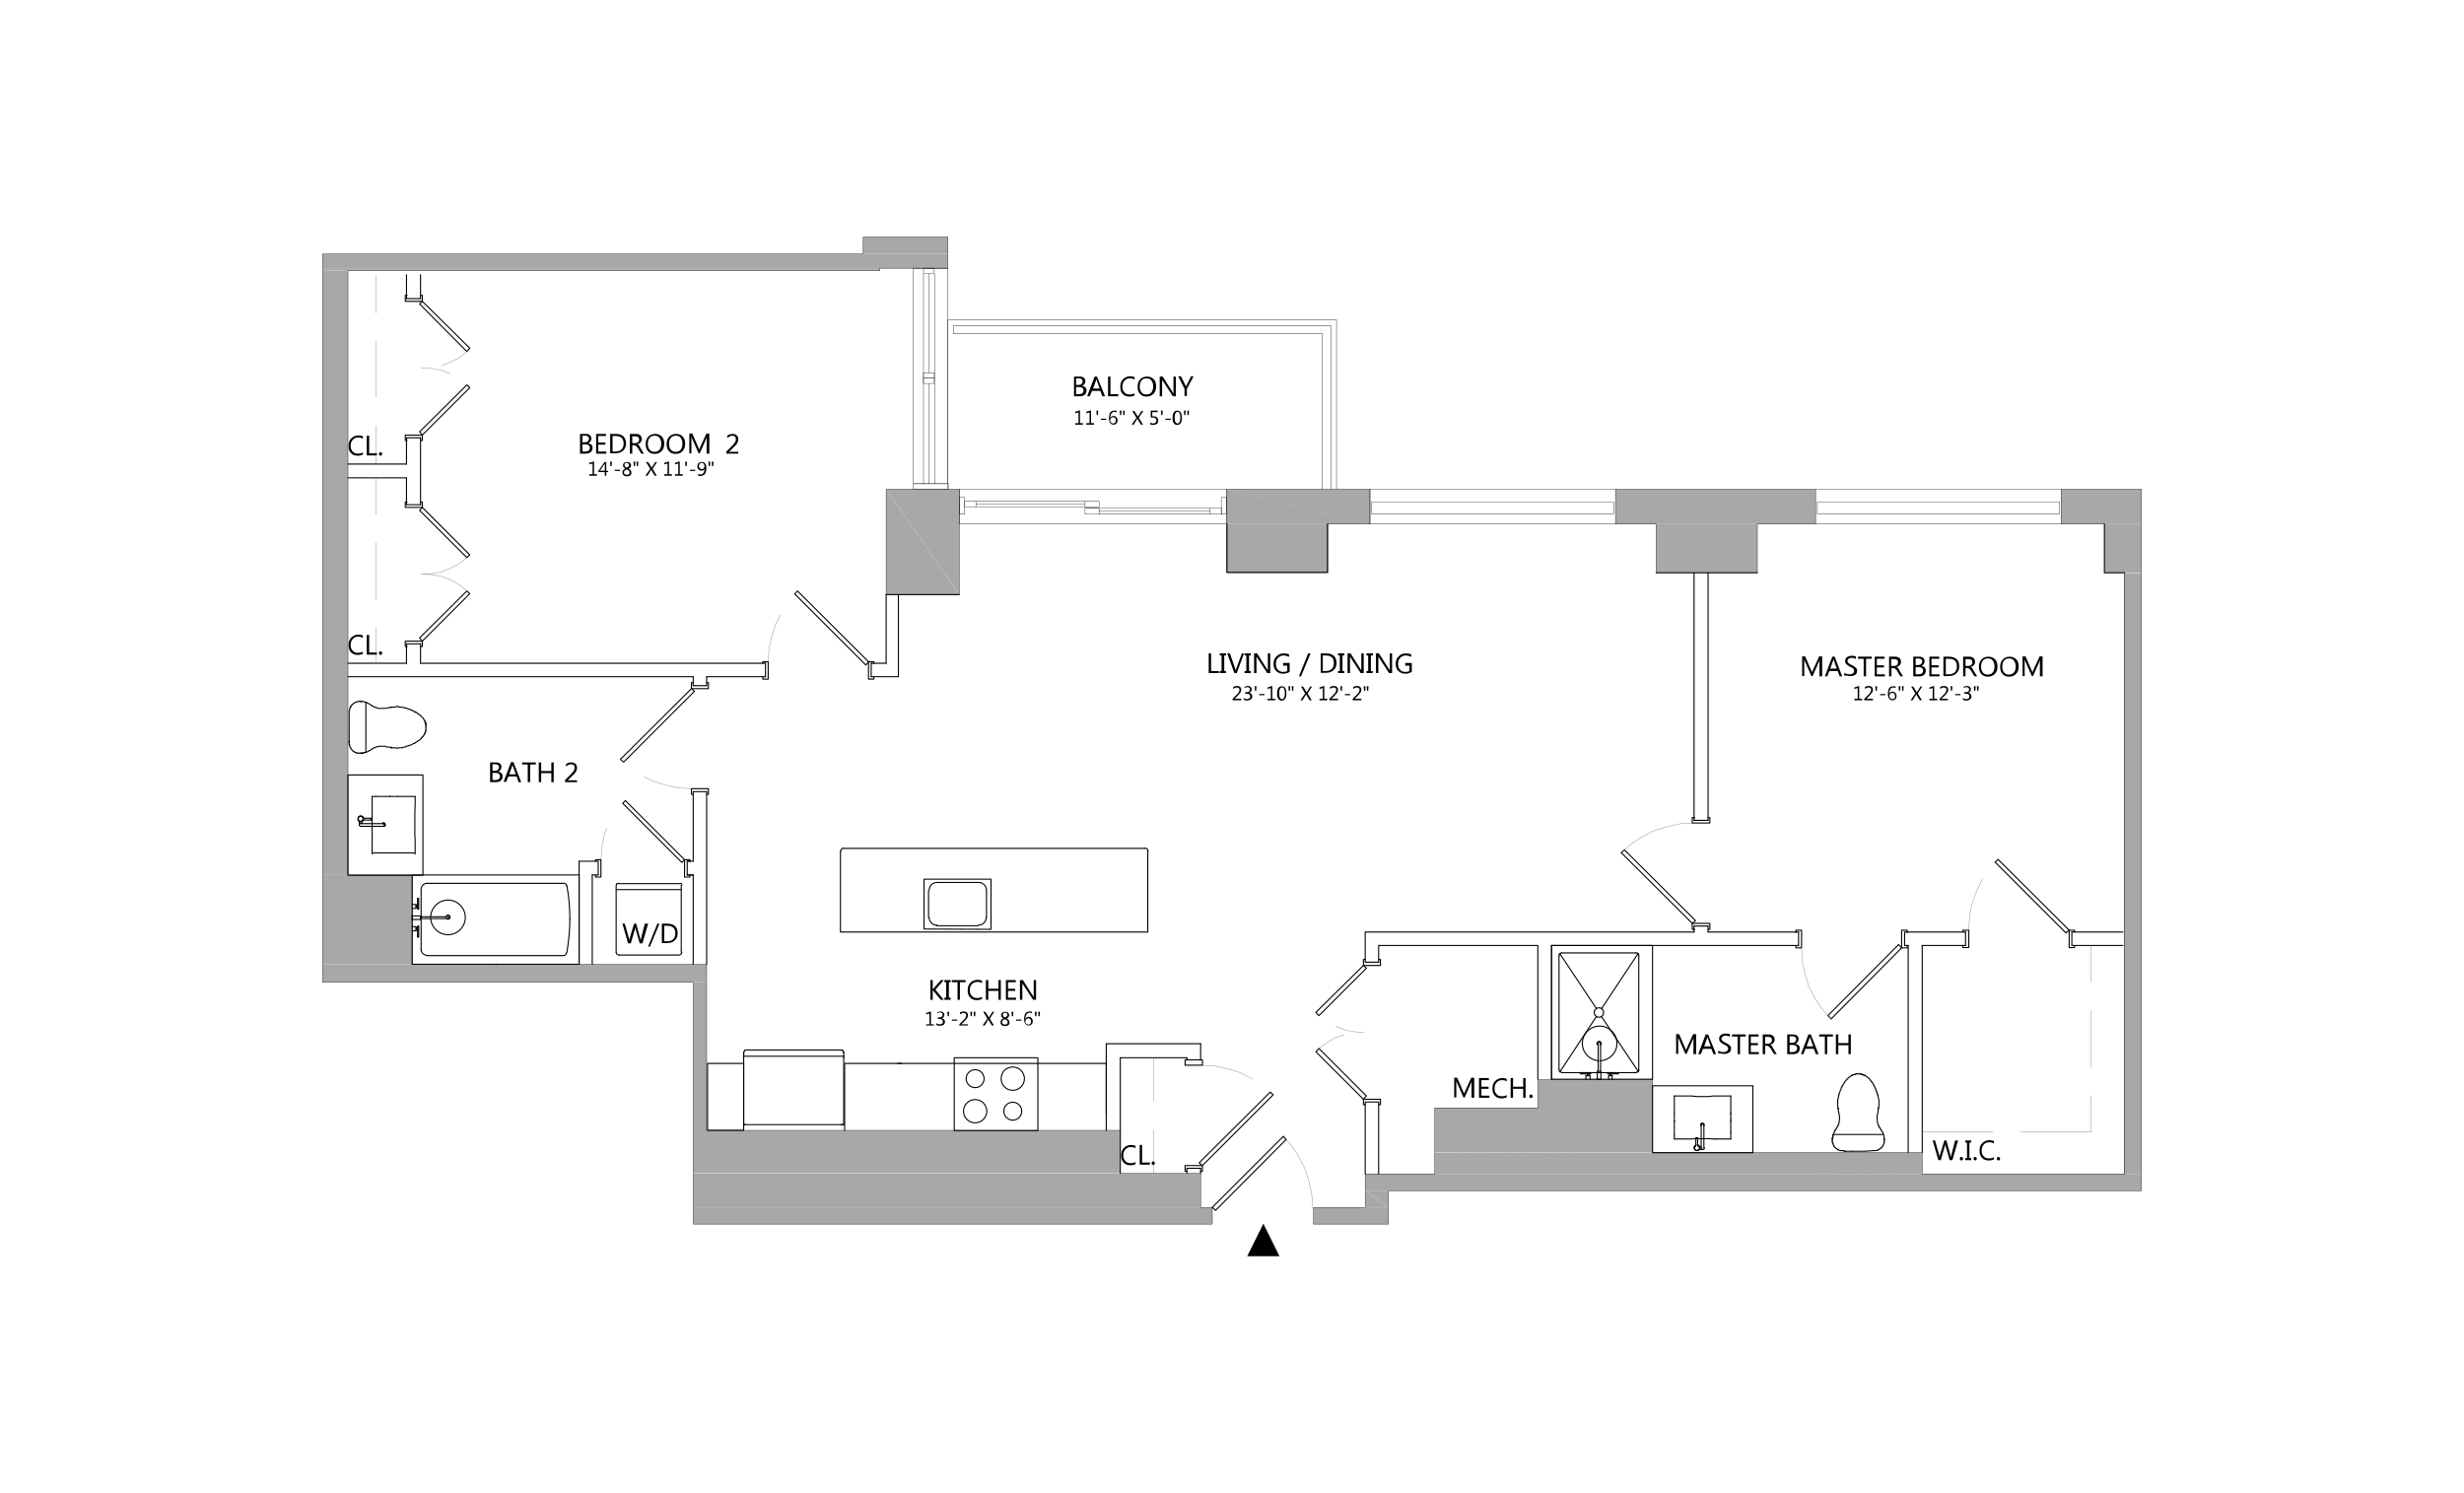 <?xml version="1.0" encoding="utf-8"?>
<!-- Generator: Adobe Illustrator 22.1.0, SVG Export Plug-In . SVG Version: 6.00 Build 0)  -->
<svg version="1.1" id="Layer_1" xmlns="http://www.w3.org/2000/svg" xmlns:xlink="http://www.w3.org/1999/xlink" x="0px" y="0px"
	 viewBox="0 0 825 500" style="enable-background:new 0 0 825 500;" xml:space="preserve">
<style type="text/css">
	.st0{fill:#FFFFFF;}
	.st1{fill:#A8A8A8;}
	.st2{fill:none;stroke:#A8A8A8;stroke-width:0;stroke-miterlimit:10;}
	.st3{fill:none;stroke:#000000;stroke-width:0.36;stroke-linecap:round;stroke-linejoin:round;stroke-miterlimit:10;}
	.st4{fill:none;stroke:#6E6E6E;stroke-width:0.12;stroke-linecap:round;stroke-linejoin:round;stroke-miterlimit:10;}
	.st5{fill:none;stroke:#000000;stroke-width:0.12;stroke-linecap:round;stroke-linejoin:round;stroke-miterlimit:10;}
	.st6{fill:none;stroke:#000000;stroke-width:0;stroke-linecap:round;stroke-miterlimit:10;}
</style>
<rect class="st0" width="825" height="500"/>
<g>
	<path class="st1" d="M317.4,85L289,79.4h28.4V85z M289,85h28.4L289,79.4V85z"/>
	<path class="st2" d="M317.4,85L289,79.4h28.4V85z M289,85h28.4L289,79.4V85z"/>
	<path class="st1" d="M317.4,89.8L108,85h209.4V89.8z M108,89.8h209.4L108,85V89.8z"/>
	<path class="st2" d="M317.4,89.8L108,85h209.4V89.8z M108,89.8h209.4L108,85V89.8z"/>
	<path class="st1" d="M108,90.6h186.6L108,89.8V90.6z M108,89.8l186.6,0.8v-0.8H108z"/>
	<path class="st2" d="M294.6,90.6L108,89.8h186.6V90.6z M108,90.6h186.6L108,89.8V90.6z"/>
	<path class="st1" d="M717,175.5l-26.9-11.7H717V175.5z M690.1,175.5H717l-26.9-11.7V175.5z"/>
	<path class="st2" d="M717,175.5l-26.9-11.7H717V175.5z M690.1,175.5H717l-26.9-11.7V175.5z"/>
	<path class="st1" d="M607.9,175.5l-67-11.7h67V175.5z M540.9,175.5h67l-67-11.7V175.5z"/>
	<path class="st2" d="M607.9,175.5l-67-11.7h67V175.5z M540.9,175.5h67l-67-11.7V175.5z"/>
	<path class="st1" d="M458.7,175.5l-48-11.7h48V175.5z M410.8,175.5h48l-48-11.7V175.5z"/>
	<path class="st2" d="M458.7,175.5l-48-11.7h48V175.5z M410.8,175.5h48l-48-11.7V175.5z"/>
	<path class="st1" d="M444.5,191.7l-33.7-16.2h33.7V191.7z M410.8,191.7h33.7l-33.7-16.2V191.7z"/>
	<path class="st2" d="M444.5,191.7l-33.7-16.2h33.7V191.7z M410.8,191.7h33.7l-33.7-16.2V191.7z"/>
	<path class="st1" d="M717,191.8l-12.4-16.3H717V191.8z M704.6,191.8H717l-12.4-16.3V191.8z"/>
	<path class="st2" d="M717,191.8l-12.4-16.3H717V191.8z M704.6,191.8H717l-12.4-16.3V191.8z"/>
	<path class="st1" d="M588.4,191.8l-33.9-16.3h33.9V191.8z M554.5,191.8h33.9l-33.9-16.3V191.8z"/>
	<path class="st2" d="M588.4,191.8l-33.9-16.3h33.9V191.8z M554.5,191.8h33.9l-33.9-16.3V191.8z"/>
	<path class="st1" d="M321.2,199.1h-24.5v-35.3L321.2,199.1z M321.2,199.1L321.2,199.1h-24.5H321.2z"/>
	<path class="st2" d="M321.2,199.1h-24.5v-35.3L321.2,199.1z M321.2,199.1L321.2,199.1h-24.5H321.2z"/>
	<polygon class="st1" points="296.7,163.8 321.2,163.8 321.2,199.1 	"/>
	<polygon class="st2" points="296.7,163.8 321.2,163.8 321.2,199.1 	"/>
	<path class="st1" d="M116.5,293L108,90.6h8.5V293z M108,293h8.5L108,90.6V293z"/>
	<path class="st2" d="M116.5,293L108,90.6h8.5V293z M108,293h8.5L108,90.6V293z"/>
	<path class="st1" d="M138,322.9L108,293h30V322.9z M108,322.9h30L108,293V322.9z"/>
	<path class="st2" d="M138,322.9L108,293h30V322.9z M108,322.9h30L108,293V322.9z"/>
	<path class="st1" d="M108,322.9h57.9H108z M108,322.9h57.9H108z"/>
	<path class="st2" d="M165.9,322.9L165.9,322.9H108H165.9z M108,322.9h57.9H108z"/>
	<path class="st1" d="M165.9,322.9h70.7H165.9z M165.9,322.9h70.7H165.9z"/>
	<path class="st2" d="M236.6,322.9L236.6,322.9H166H236.6z M166,322.9h70.7H166z"/>
	<path class="st1" d="M236.6,328.9L108,322.9h128.6V328.9z M108,328.9h128.6L108,322.9V328.9z"/>
	<path class="st2" d="M236.6,328.9L108,322.9h128.6V328.9z M108,328.9h128.6L108,322.9V328.9z"/>
	<path class="st1" d="M553.3,371l-38.4-9.5h38.4V371z M514.9,371h38.4l-38.4-9.5V371z"/>
	<path class="st2" d="M553.3,371l-38.4-9.5h38.4V371z M514.9,371h38.4l-38.4-9.5V371z"/>
	<path class="st1" d="M249,378.5h126H249z M249,378.5h126H249z"/>
	<path class="st2" d="M375.1,378.5L375.1,378.5H249H375.1z M249,378.5h126H249z"/>
	<path class="st1" d="M236.6,378.5l-4.5-49.6h4.5V378.5z M232.1,378.5h4.5l-4.5-49.6V378.5z"/>
	<path class="st2" d="M236.6,378.5l-4.5-49.6h4.5V378.5z M232.1,378.5h4.5l-4.5-49.6V378.5z"/>
	<path class="st1" d="M553.3,385.9l-72.9-15h72.9V385.9z M480.4,385.9h72.9l-72.9-15V385.9z"/>
	<path class="st2" d="M553.3,385.9l-72.9-15h72.9V385.9z M480.4,385.9h72.9l-72.9-15V385.9z"/>
	<path class="st1" d="M375.1,392.9l-143-14.4h143V392.9z M232.1,392.9h143l-143-14.4V392.9z"/>
	<path class="st2" d="M375.1,392.9l-143-14.4h143V392.9z M232.1,392.9h143l-143-14.4V392.9z"/>
	<path class="st1" d="M717,393.1l-5.6-201.2h5.6V393.1z M711.4,393.1h5.6l-5.6-201.2V393.1z"/>
	<path class="st2" d="M717,393.1l-5.6-201.2h5.6V393.1z M711.4,393.1h5.6l-5.6-201.2V393.1z"/>
	<path class="st1" d="M643.6,393.1l-163.3-7.1h163.3V393.1z M480.4,393.1h163.3l-163.3-7.1V393.1z"/>
	<path class="st2" d="M643.6,393.1l-163.3-7.1h163.3V393.1z M480.4,393.1h163.3l-163.3-7.1V393.1z"/>
	<path class="st1" d="M717,398.7l-259.9-5.6H717V398.7z M457.1,398.7H717l-259.9-5.6V398.7z"/>
	<path class="st2" d="M717,398.7l-259.9-5.6H717V398.7z M457.1,398.7H717l-259.9-5.6V398.7z"/>
	<path class="st1" d="M402,404.3l-169.9-11.3H402V404.3z M232.1,404.3H402l-169.9-11.3V404.3z"/>
	<path class="st2" d="M402,404.3l-169.9-11.3H402V404.3z M232.1,404.3H402l-169.9-11.3V404.3z"/>
	<path class="st1" d="M439.8,404.3h17.2H439.8z"/>
	<path class="st2" d="M439.8,404.3h17.2H439.8z"/>
	<path class="st1" d="M464.9,404.3l-7.9-5.6h7.9V404.3z M457.1,404.3h7.9l-7.9-5.6V404.3z"/>
	<path class="st2" d="M464.9,404.3l-7.9-5.6h7.9V404.3z M457.1,404.3h7.9l-7.9-5.6V404.3z"/>
	<path class="st1" d="M464.9,409.9l-25.1-5.6h25.1V409.9z M439.8,409.9h25.1l-25.1-5.6V409.9z"/>
	<path class="st2" d="M464.9,409.9l-25.1-5.6h25.1V409.9z M439.8,409.9h25.1l-25.1-5.6V409.9z"/>
	<path class="st1" d="M405.9,409.9l-173.8-5.6h173.8V409.9z M232.1,409.9h173.8l-173.8-5.6V409.9z"/>
	<path class="st2" d="M405.9,409.9l-173.8-5.6h173.8V409.9z M232.1,409.9h173.8l-173.8-5.6V409.9z"/>
	<line class="st3" x1="256.3" y1="226.6" x2="256.3" y2="222.1"/>
	<line class="st3" x1="140.8" y1="100" x2="136.1" y2="100"/>
	<line class="st3" x1="547.8" y1="359.2" x2="522.9" y2="359.2"/>
	<line class="st3" x1="519.5" y1="316.6" x2="519.5" y2="361.4"/>
	<line class="st3" x1="522" y1="358.1" x2="522" y2="320.1"/>
	<line class="st3" x1="548.7" y1="320.1" x2="548.7" y2="358.1"/>
	<line class="st3" x1="553.3" y1="316.6" x2="553.3" y2="361.4"/>
	<line class="st3" x1="547.8" y1="319.1" x2="522.9" y2="319.1"/>
	<line class="st3" x1="519.5" y1="316.6" x2="553.3" y2="316.6"/>
	<line class="st3" x1="551.9" y1="316.6" x2="552.2" y2="316.6"/>
	<polyline class="st3" points="548.7,320.1 548.7,320 548.7,319.8 548.7,319.7 548.6,319.5 548.6,319.4 548.4,319.4 548.4,319.2 
		548.3,319.2 548.1,319.1 548,319.1 547.8,319.1 	"/>
	<polyline class="st3" points="547.8,359.2 548,359 548.1,359 548.3,359 548.4,358.9 548.6,358.9 548.6,358.7 548.7,358.6 
		548.7,358.4 548.7,358.3 548.7,358.1 	"/>
	<polyline class="st3" points="522,358.1 522,358.3 522,358.4 522.1,358.6 522.1,358.7 522.3,358.9 522.4,358.9 522.4,359 
		522.6,359 522.7,359 522.9,359.2 	"/>
	<polyline class="st3" points="522.9,319.1 522.7,319.1 522.6,319.2 522.4,319.2 522.3,319.4 522.1,319.4 522.1,319.5 522.1,319.7 
		522,319.7 522,319.8 522,320 522,320.1 	"/>
	<polyline class="st3" points="535.4,340.6 535.6,340.6 535.7,340.6 535.9,340.6 536,340.6 536,340.4 536.2,340.4 536.3,340.3 
		536.5,340.1 536.6,340.1 536.6,340 536.8,339.8 536.8,339.6 536.8,339.5 536.9,339.3 536.9,339.2 536.9,339 536.9,338.9 
		536.9,338.7 536.8,338.6 536.8,338.4 536.8,338.3 536.6,338.1 536.6,338 536.5,338 536.3,337.8 536.2,337.7 536,337.7 535.9,337.5 
		535.7,337.5 535.6,337.5 535.4,337.5 535.3,337.5 535.1,337.5 535,337.5 534.8,337.5 534.7,337.7 534.5,337.7 534.4,337.8 
		534.2,338 534.1,338.1 533.9,338.3 533.9,338.4 533.9,338.6 533.8,338.7 533.8,338.9 533.8,339 533.8,339.2 533.8,339.3 
		533.9,339.5 533.9,339.6 533.9,339.8 534.1,340 534.2,340.1 534.4,340.3 534.5,340.4 534.7,340.4 534.7,340.6 534.8,340.6 
		535,340.6 535.1,340.6 535.3,340.6 535.4,340.6 	"/>
	<line class="st3" x1="534.5" y1="340.4" x2="522.3" y2="358.9"/>
	<line class="st3" x1="522.3" y1="319.4" x2="534.5" y2="337.7"/>
	<line class="st3" x1="519.5" y1="361.4" x2="553.3" y2="361.4"/>
	<line class="st3" x1="548.4" y1="319.4" x2="536.2" y2="337.8"/>
	<line class="st3" x1="536.2" y1="340.4" x2="548.6" y2="358.9"/>
	<line class="st3" x1="198.3" y1="293" x2="200.3" y2="293"/>
	<line class="st3" x1="230.1" y1="293" x2="232.1" y2="293"/>
	<line class="st3" x1="232.1" y1="226.6" x2="232.1" y2="229.6"/>
	<line class="st3" x1="232.1" y1="265.1" x2="232.1" y2="288.4"/>
	<line class="st3" x1="232.1" y1="322.9" x2="232.1" y2="293"/>
	<line class="st3" x1="519.5" y1="316.6" x2="519.5" y2="361.4"/>
	<line class="st3" x1="710.8" y1="312.1" x2="693.7" y2="312.1"/>
	<line class="st3" x1="658.1" y1="312.1" x2="658.1" y2="316.6"/>
	<polyline class="st3" points="693.7,312.1 693.7,316.6 710.8,316.6 	"/>
	<line class="st4" x1="700.2" y1="316.6" x2="700.2" y2="328.9"/>
	<line class="st4" x1="700.2" y1="338.4" x2="700.2" y2="357.4"/>
	<polyline class="st4" points="700.2,366.9 700.2,379.1 676.6,379.1 	"/>
	<line class="st4" x1="667.2" y1="379.1" x2="643.6" y2="379.1"/>
	<line class="st3" x1="116.5" y1="222.1" x2="136.1" y2="222.1"/>
	<polyline class="st3" points="704.6,175.5 704.6,191.8 711.4,191.8 	"/>
	<polyline class="st3" points="635.7,316.3 612,340.1 613.1,341.2 636.7,317.4 635.7,316.3 	"/>
	<polyline class="st4" points="603.2,317.4 603.4,321.8 604.3,326 605.6,330.3 607.6,334.2 610,337.8 613.1,341.2 	"/>
	<polyline class="st3" points="638.6,316.6 638.6,317.4 636.7,317.4 636.7,311.5 638.6,311.5 638.6,312.3 	"/>
	<polyline class="st3" points="601.3,316.6 601.3,317.4 603.2,317.4 603.2,311.5 601.3,311.5 601.3,312.3 	"/>
	<polyline class="st3" points="116.9,248.3 116.9,245.4 116.9,248 	"/>
	<line class="st3" x1="142.6" y1="244.3" x2="142.6" y2="244.3"/>
	<polyline class="st3" points="142.6,242.8 142.6,242.7 142.6,242.4 142.5,242.2 	"/>
	<polyline class="st3" points="116.9,248.6 116.9,248.7 116.9,249 116.9,249.3 117.1,249.5 117.1,249.6 117.1,249.8 117.1,249.9 
		117.2,250.1 117.2,250.2 117.4,250.4 117.4,250.5 117.5,250.7 117.5,250.8 117.7,250.8 117.8,251 117.8,251.1 118,251.3 
		118.1,251.3 118.1,251.4 118.3,251.6 118.4,251.6 118.6,251.7 118.7,251.7 118.7,251.9 118.9,251.9 119.2,252 119.3,252 	"/>
	<polyline class="st3" points="120.1,252.2 120.3,252.2 120.4,252.2 120.7,252.2 121,252.2 	"/>
	<polyline class="st3" points="121.2,252.2 121,252.2 120.7,252.2 	"/>
	<polyline class="st3" points="121,252.2 121.2,252.2 121.3,252.2 	"/>
	<polyline class="st3" points="121.2,252.2 121.5,252.2 121.6,252.2 	"/>
	<polyline class="st3" points="121.5,252.2 121.8,252 121.9,252 	"/>
	<polyline class="st3" points="121.8,252 122.1,252 122.2,252 122.5,251.9 	"/>
	<polyline class="st3" points="123.7,251.3 123.9,251.3 124.2,251.1 124.2,251 124.3,251 124.5,250.8 124.6,250.8 124.8,250.7 
		124.9,250.5 125.2,250.5 125.4,250.4 125.6,250.4 125.7,250.2 125.9,250.2 126,250.1 126.3,250.1 126.5,250.1 126.6,249.9 
		126.9,249.9 127.1,249.9 127.2,249.9 127.4,249.9 127.5,249.9 127.7,249.9 128,249.9 128.1,249.9 128.3,249.9 128.4,249.9 
		128.6,249.9 128.7,249.9 129,249.9 129.3,250.1 129.6,250.1 129.8,250.1 129.9,250.2 130.4,250.2 130.8,250.2 131,250.4 
		131.2,250.4 131.3,250.4 	"/>
	<polyline class="st3" points="142.6,242.8 142.6,242.7 142.6,242.5 142.5,242.4 142.5,242.2 142.5,242.1 142.5,241.9 142.3,241.8 
		142.3,241.6 142.2,241.5 142.2,241.3 142,241.1 142,241 141.9,241 141.9,240.8 141.7,240.5 141.6,240.4 141.3,240.2 141.1,239.9 
		141,239.9 141,239.8 140.8,239.6 140.7,239.5 140.5,239.3 140.4,239.3 140.2,239.2 140.1,239.2 140.1,239 139.9,239 139.8,238.9 
		139.6,238.7 139.5,238.7 139.5,238.6 139.3,238.6 139.2,238.6 139.2,238.4 139,238.4 138.9,238.4 138.9,238.3 138.7,238.3 
		138.6,238.3 138.4,238.1 138.3,238.1 138.3,238 138.1,238 138,237.8 137.8,237.8 137.7,237.8 137.7,237.7 137.5,237.7 137.2,237.5 
		137.1,237.5 136.9,237.5 136.9,237.4 136.7,237.4 136.6,237.4 136.3,237.2 136.1,237.2 136,237.2 136,237.1 135.8,237.1 
		135.7,237.1 135.5,237.1 135.4,236.9 135.1,236.9 134.8,236.9 134.5,236.8 134.2,236.8 133.9,236.8 133.7,236.8 133.6,236.6 
		133.3,236.6 133,236.6 132.8,236.6 132.7,236.6 132.5,236.6 132.4,236.8 132.2,236.8 132.1,236.8 131.9,236.8 131.8,236.8 
		131.6,236.8 131.2,236.8 	"/>
	<polyline class="st3" points="142.5,245.1 142.5,244.9 142.5,244.8 142.6,244.6 142.6,244.3 142.6,244.2 142.6,243.9 142.6,243.7 
		142.6,243.4 	"/>
	<polyline class="st3" points="131.2,250.4 131.8,250.4 131.9,250.4 132.1,250.4 132.2,250.4 132.4,250.4 132.5,250.4 132.5,250.5 
		132.7,250.5 132.8,250.5 133,250.5 133.1,250.5 133.4,250.5 133.7,250.4 133.9,250.4 134.2,250.4 134.5,250.4 134.8,250.4 
		134.9,250.2 135.2,250.2 135.4,250.2 135.7,250.1 135.8,250.1 136,250.1 136,249.9 136.1,249.9 136.4,249.8 136.7,249.8 
		136.9,249.6 137.1,249.6 137.2,249.6 137.5,249.5 138.1,249.2 138.4,249 138.6,249 138.6,248.9 138.7,248.9 138.9,248.9 139,248.7 
		139.2,248.7 139.2,248.6 139.5,248.4 139.8,248.3 139.9,248.1 140.2,248 140.4,247.8 140.5,247.8 140.7,247.5 140.8,247.5 
		141,247.4 141.1,247.2 141.1,247 141.3,247 141.4,246.7 141.6,246.7 141.6,246.6 141.7,246.4 141.9,246.4 141.9,246.3 142,246 
		142,245.8 142.2,245.7 	"/>
	<polyline class="st3" points="131.3,236.8 131.2,236.8 131,236.8 130.8,236.8 130.8,236.9 130.4,236.9 129.8,237.1 129.2,237.1 
		128.9,237.2 128.6,237.2 128.4,237.2 128.3,237.2 128,237.2 127.8,237.2 127.4,237.2 127.2,237.2 126.9,237.2 126.6,237.2 
		126.3,237.1 126,236.9 125.9,236.9 125.7,236.9 125.6,236.8 125.2,236.8 125.1,236.6 124.9,236.5 124.8,236.5 124.6,236.5 
		124.5,236.2 124,236 123.9,235.9 123.7,235.7 123.6,235.7 123.4,235.6 123.3,235.6 123.1,235.4 123,235.4 	"/>
	<polyline class="st3" points="116.9,245.4 116.9,240.8 116.9,238.6 116.9,238.3 116.9,238.1 116.9,238 117.1,237.7 117.1,237.5 
		117.1,237.2 117.2,237.2 117.2,237.1 117.2,236.9 117.4,236.8 117.4,236.6 117.5,236.5 117.5,236.3 117.7,236.2 117.8,236.2 
		117.8,236 118,235.9 118.1,235.7 118.3,235.7 118.3,235.6 118.4,235.6 118.6,235.4 118.7,235.4 118.9,235.2 119,235.1 119.2,235.1 
		119.3,235.1 	"/>
	<polyline class="st3" points="120.1,234.9 120.3,234.9 120.4,234.8 120.7,234.9 121,234.9 	"/>
	<polyline class="st3" points="120.7,234.9 121,234.9 121.2,234.9 	"/>
	<line class="st3" x1="116.9" y1="248.7" x2="116.9" y2="248.7"/>
	<line class="st3" x1="117.1" y1="249.5" x2="117.1" y2="249.5"/>
	<line class="st3" x1="117.4" y1="236.8" x2="117.4" y2="236.8"/>
	<polyline class="st3" points="116.9,248.7 116.9,248.6 116.9,248.4 116.9,248 	"/>
	<line class="st3" x1="142.2" y1="245.7" x2="142.3" y2="245.5"/>
	<line class="st3" x1="131" y1="250.4" x2="130.8" y2="250.2"/>
	<line class="st3" x1="131.2" y1="250.4" x2="131.2" y2="250.4"/>
	<line class="st3" x1="117.4" y1="250.4" x2="117.4" y2="250.4"/>
	<line class="st3" x1="131.2" y1="236.8" x2="131.2" y2="236.8"/>
	<line class="st3" x1="130.8" y1="236.9" x2="131" y2="236.8"/>
	<line class="st3" x1="117.4" y1="236.8" x2="117.4" y2="236.8"/>
	<polyline class="st3" points="142.5,244.9 142.5,245.1 142.3,245.2 142.3,245.4 142.3,245.5 	"/>
	<polyline class="st3" points="142.6,242.8 142.6,243 142.6,243.1 142.6,243.3 142.6,243.4 	"/>
	<polyline class="st3" points="142.2,241.5 142.3,241.6 142.3,241.8 142.5,242.1 142.5,242.2 	"/>
	<line class="st3" x1="119.5" y1="252.2" x2="119.5" y2="252.2"/>
	<polyline class="st3" points="120.1,252.2 120,252.2 119.8,252.2 119.5,252.2 119.3,252 	"/>
	<polyline class="st3" points="123.7,251.3 123.6,251.4 123.3,251.6 123.1,251.7 123,251.7 122.7,251.9 122.5,251.9 122.2,252 
		122.1,252 	"/>
	<polyline class="st3" points="121,234.9 121.2,234.9 121.5,234.9 121.8,234.9 122.1,235.1 122.2,235.1 122.5,235.2 122.7,235.2 
		123,235.4 	"/>
	<polyline class="st3" points="119.3,235.1 119.7,234.9 119.8,234.9 120,234.9 120.1,234.9 	"/>
	<line class="st3" x1="122.5" y1="251.9" x2="122.5" y2="235.2"/>
	<line class="st3" x1="571.9" y1="312.1" x2="602.2" y2="312.1"/>
	<polyline class="st3" points="637.7,316.6 637.7,312.1 658.1,312.1 	"/>
	<line class="st3" x1="519.5" y1="316.6" x2="602.2" y2="316.6"/>
	<polyline class="st3" points="138,322.9 193.9,322.9 193.9,293 	"/>
	<line class="st3" x1="141" y1="297.9" x2="141" y2="318"/>
	<polyline class="st3" points="138,322.9 138,293 193.9,293 	"/>
	<line class="st3" x1="188.6" y1="295.8" x2="143" y2="295.8"/>
	<line class="st3" x1="143" y1="320" x2="188.6" y2="320"/>
	<path class="st3" d="M188.6,320c0.3,0,0.5-0.1,0.7-0.2c0.2-0.2,0.3-0.4,0.3-0.7"/>
	<path class="st3" d="M189.8,319c0.6-3.7,1-7.4,1-11.2"/>
	<path class="st3" d="M189.7,296.7c0-0.3-0.1-0.5-0.3-0.7c-0.2-0.2-0.5-0.3-0.7-0.2"/>
	<path class="st3" d="M190.8,307.8c0-3.7-0.3-7.5-1-11.2"/>
	<path class="st3" d="M141,317.9c0,0.5,0.2,1.1,0.6,1.4c0.4,0.4,0.9,0.6,1.4,0.6"/>
	<path class="st3" d="M143,295.8c-0.5,0-1.1,0.2-1.4,0.6c-0.4,0.4-0.6,0.9-0.6,1.4"/>
	<path d="M166,322.9"/>
	<path class="st3" d="M166,322.9L166,322.9z"/>
	<path d="M166,322.9"/>
	<path class="st3" d="M166,322.9L166,322.9z"/>
	<path d="M166,322.9"/>
	<path class="st3" d="M166,322.9L166,322.9z"/>
	<path d="M166,322.9"/>
	<path class="st3" d="M166,322.9L166,322.9z"/>
	<path d="M166,322.9"/>
	<path class="st3" d="M166,322.9L166,322.9z"/>
	<path d="M166,322.9"/>
	<path class="st3" d="M166,322.9L166,322.9z"/>
	<path d="M166,322.9"/>
	<path class="st3" d="M166,322.9L166,322.9z"/>
	<path d="M166,322.9"/>
	<path class="st3" d="M166,322.9L166,322.9z"/>
	<path d="M166,322.9"/>
	<path class="st3" d="M166,322.9L166,322.9z"/>
	<path d="M166,322.9"/>
	<path class="st3" d="M166,322.9L166,322.9z"/>
	<path d="M166,322.9"/>
	<path class="st3" d="M166,322.9L166,322.9z"/>
	<path d="M166,322.9"/>
	<path class="st3" d="M166,322.9L166,322.9z"/>
	<path d="M166,322.9"/>
	<path class="st3" d="M166,322.9L166,322.9z"/>
	<path d="M166,322.9"/>
	<path class="st3" d="M166,322.9L166,322.9z"/>
	<path d="M166,322.9"/>
	<path class="st3" d="M166,322.9L166,322.9z"/>
	<path d="M166,322.9"/>
	<path class="st3" d="M166,322.9L166,322.9z"/>
	<path d="M166,322.9"/>
	<path class="st3" d="M166,322.9L166,322.9z"/>
	<path d="M166,322.9"/>
	<path class="st3" d="M166,322.9L166,322.9z"/>
	<path d="M166,322.9"/>
	<path class="st3" d="M166,322.9L166,322.9z"/>
	<path d="M166,322.9"/>
	<path class="st3" d="M166,322.9L166,322.9z"/>
	<path d="M166,322.9"/>
	<path class="st3" d="M166,322.9L166,322.9z"/>
	<path d="M166,322.9"/>
	<path class="st3" d="M166,322.9L166,322.9z"/>
	<path d="M166,322.9"/>
	<path class="st3" d="M166,322.9L166,322.9z"/>
	<path d="M166,322.9"/>
	<path class="st3" d="M166,322.9L166,322.9z"/>
	<path d="M166,322.9"/>
	<path class="st3" d="M166,322.9L166,322.9z"/>
	<path d="M166,322.9"/>
	<path class="st3" d="M166,322.9L166,322.9z"/>
	<line class="st3" x1="571.9" y1="312.1" x2="571.9" y2="310.1"/>
	<polyline class="st3" points="567.7,308.3 543.9,284.6 542.8,285.5 566.6,309.2 567.7,308.3 	"/>
	<polyline class="st4" points="566.6,275.6 562.2,275.9 558,276.9 553.7,278.2 549.8,280.2 546.2,282.6 542.8,285.5 	"/>
	<polyline class="st3" points="567.4,311.2 566.6,311.2 566.6,309.2 572.5,309.2 572.5,311.2 571.9,311.2 	"/>
	<polyline class="st3" points="567.4,273.8 566.6,273.8 566.6,275.6 572.5,275.6 572.5,273.8 571.9,273.8 	"/>
	<line class="st3" x1="571.9" y1="310.1" x2="567.2" y2="310.1"/>
	<line class="st3" x1="571.9" y1="274.7" x2="567.2" y2="274.7"/>
	<line class="st3" x1="567.2" y1="312.1" x2="567.2" y2="310.1"/>
	<line class="st3" x1="236.6" y1="229.6" x2="236.6" y2="226.6"/>
	<polyline class="st3" points="289.9,222.7 266.1,198.9 267,197.9 290.8,221.6 289.9,222.7 	"/>
	<polyline class="st4" points="257.2,221.6 257.5,217.2 258.4,213 259.8,208.8 261.3,205.9 	"/>
	<line class="st4" x1="266.7" y1="198.2" x2="267" y2="197.9"/>
	<polyline class="st3" points="292.6,222.2 292.6,221.6 290.8,221.6 290.8,227.4 292.6,227.4 292.6,226.8 	"/>
	<polyline class="st3" points="255.4,222.2 255.4,221.6 257.2,221.6 257.2,227.4 255.4,227.4 255.4,226.8 	"/>
	<polyline class="st3" points="461.6,322.2 457.1,322.2 457.1,312.1 567.2,312.1 	"/>
	<line class="st3" x1="602.2" y1="312.1" x2="602.2" y2="316.6"/>
	<rect x="319.5" y="354.2" class="st3" width="28" height="24.4"/>
	<path class="st3" d="M330.4,372.1c0-2.1-1.7-3.9-3.9-3.9c-2.1,0-3.9,1.7-3.9,3.9c0,2.1,1.7,3.9,3.9,3.9
		C328.7,376,330.4,374.2,330.4,372.1"/>
	<path class="st3" d="M329.5,361.2c0-1.6-1.3-3-3-3c-1.6,0-3,1.3-3,3c0,1.6,1.3,3,3,3C328.2,364.2,329.5,362.8,329.5,361.2"/>
	<path class="st3" d="M343,361.2c0-2.1-1.7-3.9-3.9-3.9s-3.9,1.7-3.9,3.9s1.7,3.9,3.9,3.9S343,363.3,343,361.2"/>
	<path class="st3" d="M342.1,372.1c0-1.6-1.3-3-3-3s-3,1.3-3,3c0,1.6,1.3,3,3,3S342.1,373.7,342.1,372.1"/>
	<line class="st3" x1="282.5" y1="284.1" x2="383.4" y2="284.1"/>
	<path class="st3" d="M282.5,284c-0.5,0-1,0.4-1,1"/>
	<path class="st3" d="M384.4,285c0-0.5-0.4-1-1-1"/>
	<polyline class="st3" points="384.3,285 384.3,312.1 281.4,312.1 281.4,285 	"/>
	<line class="st3" x1="301.8" y1="356.1" x2="300.5" y2="356.1"/>
	<line class="st3" x1="249" y1="352.4" x2="249" y2="376.6"/>
	<line class="st3" x1="282.5" y1="354.3" x2="282.5" y2="376.6"/>
	<line class="st3" x1="249.3" y1="376.6" x2="249.3" y2="376.6"/>
	<line class="st3" x1="249" y1="376.6" x2="249" y2="376.6"/>
	<line class="st3" x1="282.5" y1="376.6" x2="282.5" y2="376.6"/>
	<line class="st3" x1="282.2" y1="376.6" x2="282.2" y2="376.6"/>
	<line class="st3" x1="282.5" y1="353.7" x2="282.5" y2="354.3"/>
	<line class="st3" x1="281.5" y1="351.6" x2="281.5" y2="351.6"/>
	<line class="st3" x1="282.5" y1="352.4" x2="282.5" y2="352.4"/>
	<line class="st3" x1="281.8" y1="351.6" x2="281.8" y2="351.6"/>
	<line class="st3" x1="282.5" y1="352.4" x2="282.5" y2="353.7"/>
	<polyline class="st3" points="249,353.7 249,352.4 249,353.7 	"/>
	<line class="st3" x1="249.5" y1="376.6" x2="249" y2="376.6"/>
	<polyline class="st3" points="282,376.6 281.8,376.6 281.5,376.6 	"/>
	<polyline class="st3" points="249.5,376.6 249.5,376.6 249.8,376.6 250.1,376.6 281.5,376.6 	"/>
	<line class="st3" x1="249.3" y1="376.6" x2="249" y2="376.6"/>
	<line class="st3" x1="282.5" y1="376.6" x2="282.2" y2="376.6"/>
	<line class="st3" x1="249" y1="352.4" x2="249" y2="352.4"/>
	<line class="st3" x1="281.5" y1="351.6" x2="250.1" y2="351.6"/>
	<line class="st3" x1="282.5" y1="376.6" x2="281.8" y2="376.6"/>
	<polyline class="st3" points="281.8,351.6 282.2,351.8 281.8,351.6 281.5,351.6 281.8,351.6 	"/>
	<line class="st3" x1="282.2" y1="351.8" x2="282.2" y2="351.8"/>
	<polyline class="st3" points="250.1,351.6 249.6,351.6 249.3,351.8 	"/>
	<polyline class="st3" points="282.2,351.8 282.3,352.1 282.5,352.4 282.3,352.1 	"/>
	<polyline class="st3" points="249.3,351.8 249.2,352.1 249,352.4 	"/>
	<line class="st3" x1="249" y1="353.7" x2="282.5" y2="353.7"/>
	<polyline class="st4" points="439.5,404.3 439.2,399.9 438.3,395.6 436.9,391.4 435,387.5 432.5,383.8 429.7,380.5 	"/>
	<polyline class="st3" points="430.6,381.6 407,405.3 405.9,404.3 429.7,380.5 430.6,381.6 	"/>
	<line class="st4" x1="386.2" y1="354.2" x2="386.2" y2="368.8"/>
	<line class="st4" x1="386.2" y1="378.4" x2="386.2" y2="392.9"/>
	<path class="st3" d="M228.3,296.3c0-0.3-0.2-0.5-0.5-0.5"/>
	<line class="st3" x1="228.1" y1="296.4" x2="228.1" y2="318.9"/>
	<path class="st3" d="M227.3,319.8c0.5,0,1-0.4,1-1"/>
	<line class="st3" x1="227.2" y1="319.8" x2="207.3" y2="319.8"/>
	<path class="st3" d="M206.3,318.8c0,0.5,0.4,1,1,1"/>
	<line class="st3" x1="206.3" y1="318.9" x2="206.3" y2="296.4"/>
	<path class="st3" d="M206.9,295.8c-0.3,0-0.5,0.2-0.5,0.5"/>
	<line class="st3" x1="206.8" y1="295.9" x2="227.7" y2="295.9"/>
	<line class="st3" x1="206.3" y1="297.9" x2="228.1" y2="297.9"/>
	<polyline class="st3" points="617.6,385.5 620.3,385.5 617.9,385.5 	"/>
	<line class="st3" x1="621.4" y1="359.6" x2="621.5" y2="359.6"/>
	<polyline class="st3" points="623,359.6 623.2,359.8 623.3,359.8 623.5,359.8 	"/>
	<polyline class="st3" points="617.3,385.3 617,385.3 616.7,385.3 616.5,385.3 616.4,385.3 616.1,385.3 615.9,385.2 615.8,385.2 
		615.6,385 615.5,385 615.3,385 615.3,384.9 615.2,384.9 615,384.7 614.9,384.6 614.7,384.6 614.6,384.4 614.4,384.3 614.3,384.1 
		614.3,384 614.1,384 614.1,383.8 614,383.7 614,383.5 613.8,383.4 613.8,383.2 613.7,382.9 	"/>
	<polyline class="st3" points="613.5,382.3 613.5,382 613.5,381.9 613.5,381.6 613.5,381.4 	"/>
	<polyline class="st3" points="613.5,381.3 613.5,381.4 613.5,381.7 	"/>
	<polyline class="st3" points="613.5,381.4 613.5,381.3 613.5,381 	"/>
	<polyline class="st3" points="613.5,381.1 613.7,381 613.7,380.7 	"/>
	<polyline class="st3" points="613.7,380.8 613.7,380.5 613.7,380.3 	"/>
	<polyline class="st3" points="613.7,380.5 613.7,380.2 613.8,380 613.8,379.9 	"/>
	<polyline class="st3" points="614.4,378.5 614.6,378.4 614.7,378.2 614.7,378.1 614.9,377.8 615,377.8 615,377.6 615.2,377.3 
		615.3,377.2 615.3,376.9 615.5,376.9 615.5,376.7 615.6,376.4 615.6,376.3 615.6,376.1 615.8,376 615.8,375.7 615.8,375.5 
		615.8,375.4 615.9,375.1 615.9,374.9 615.9,374.8 615.9,374.6 615.9,374.4 615.9,374.1 615.9,374 615.9,373.7 615.8,373.5 
		615.8,373.2 615.8,372.9 615.6,372.6 615.6,372.5 615.6,372.3 615.5,371.9 615.5,371.4 615.5,371.3 615.5,371.1 	"/>
	<polyline class="st3" points="623,359.6 623.2,359.8 623.3,359.8 623.5,359.8 623.6,359.8 623.6,359.9 623.8,359.9 623.9,359.9 
		624.1,360.1 624.3,360.1 624.4,360.1 624.6,360.2 624.7,360.4 624.9,360.4 625,360.5 625.2,360.7 625.3,360.8 625.6,361 
		625.8,361.1 625.9,361.3 626.1,361.4 626.2,361.7 626.4,361.9 626.5,362 626.5,362.2 626.7,362.2 626.7,362.3 626.8,362.3 
		627,362.6 627,362.8 627.1,362.8 627.1,362.9 627.3,363.1 627.3,363.3 627.4,363.4 627.4,363.6 627.6,363.6 627.6,363.7 
		627.7,363.9 627.7,364 627.7,364.2 627.9,364.3 627.9,364.5 628,364.5 628,364.6 628,364.8 628.2,365.2 628.3,365.2 628.3,365.4 
		628.3,365.5 628.3,365.7 628.5,365.7 628.5,365.8 628.5,366.1 628.6,366.1 628.6,366.3 628.6,366.4 628.6,366.6 628.8,366.6 
		628.8,366.7 628.8,367 628.8,367.2 628.9,367.5 628.9,367.8 629.1,368.1 629.1,368.4 629.1,368.5 629.1,368.7 629.1,369 
		629.1,369.3 629.1,369.5 629.1,369.6 629.1,369.8 629.1,369.9 629.1,370.1 629.1,370.2 629.1,370.4 629.1,370.5 629.1,370.7 
		628.9,370.8 628.9,371.1 	"/>
	<polyline class="st3" points="620.8,359.9 620.8,359.8 621.1,359.8 621.2,359.8 621.4,359.6 621.7,359.6 621.8,359.6 622.1,359.6 
		622.4,359.6 	"/>
	<polyline class="st3" points="615.5,371.1 615.3,370.7 615.3,370.4 615.3,370.2 615.3,370.1 615.3,369.9 615.3,369.8 615.3,369.6 
		615.3,369.5 615.3,369.2 615.3,368.8 615.3,368.7 615.3,368.4 615.3,368.1 615.5,367.9 615.5,367.6 615.5,367.3 615.6,367.2 
		615.6,367 615.6,366.9 615.6,366.6 615.8,366.6 615.8,366.4 615.8,366.3 615.8,366.1 615.9,365.8 616.1,365.5 616.1,365.4 
		616.2,365.1 616.4,364.8 616.5,364.2 616.7,364 616.7,363.9 616.8,363.9 616.8,363.7 616.8,363.6 617,363.6 617.1,363.3 
		617.1,363.1 617.3,362.9 617.6,362.5 617.6,362.3 617.7,362.2 617.9,362 617.9,361.9 618,361.9 618.2,361.6 618.3,361.6 
		618.3,361.4 618.5,361.3 618.7,361.3 618.7,361.1 619,360.8 619.1,360.8 619.1,360.7 619.3,360.7 619.4,360.5 619.6,360.4 
		619.7,360.4 619.9,360.2 620,360.1 	"/>
	<polyline class="st3" points="628.9,371.1 628.9,371.3 628.9,371.4 628.8,372 628.8,372.5 628.6,373.1 628.6,373.4 628.5,373.7 
		628.5,374 628.5,374.1 628.5,374.3 628.5,374.6 628.5,374.9 628.5,375.2 628.6,375.4 628.6,375.7 628.6,376 628.8,376.3 
		628.8,376.4 628.8,376.6 628.9,376.6 628.9,376.9 629.1,377 629.1,377.2 629.2,377.5 629.4,377.5 629.4,377.6 629.5,377.9 
		629.8,378.2 629.8,378.4 630,378.7 630.2,378.8 630.2,379 630.3,379.1 630.5,379.4 	"/>
	<polyline class="st3" points="620.3,385.5 624.9,385.5 627.1,385.3 627.4,385.3 627.6,385.3 627.9,385.3 628,385.3 628.3,385.2 
		628.6,385.2 628.8,385.2 628.9,385 629.1,384.9 629.2,384.9 629.4,384.7 629.5,384.6 629.7,384.6 629.7,384.4 629.8,384.4 
		630,384.3 630,384.1 630.2,384.1 630.2,384 630.3,383.8 630.5,383.7 630.5,383.5 630.6,383.2 630.8,383.1 630.8,382.9 	"/>
	<polyline class="st3" points="630.9,382.3 630.9,382 630.9,381.9 630.9,381.6 630.9,381.4 	"/>
	<polyline class="st3" points="630.9,381.7 630.9,381.4 630.9,381.3 	"/>
	<line class="st3" x1="617.1" y1="385.3" x2="617.1" y2="385.3"/>
	<line class="st3" x1="616.4" y1="385.3" x2="616.4" y2="385.3"/>
	<line class="st3" x1="629.1" y1="384.9" x2="629.1" y2="384.9"/>
	<polyline class="st3" points="617,385.3 617.1,385.3 617.4,385.5 617.9,385.5 	"/>
	<line class="st3" x1="620" y1="360.1" x2="620.2" y2="360.1"/>
	<line class="st3" x1="615.5" y1="371.4" x2="615.5" y2="371.4"/>
	<line class="st3" x1="615.5" y1="371.1" x2="615.5" y2="371.3"/>
	<line class="st3" x1="615.3" y1="385" x2="615.3" y2="384.9"/>
	<line class="st3" x1="628.9" y1="371.3" x2="628.9" y2="371.1"/>
	<line class="st3" x1="628.9" y1="371.4" x2="628.9" y2="371.4"/>
	<line class="st3" x1="629.1" y1="384.9" x2="629.1" y2="385"/>
	<polyline class="st3" points="620.9,359.8 620.8,359.9 620.5,359.9 620.3,359.9 620.2,360.1 	"/>
	<polyline class="st3" points="623,359.6 622.9,359.6 622.6,359.6 622.4,359.6 622.3,359.6 	"/>
	<polyline class="st3" points="624.4,360.1 624.1,360.1 623.9,359.9 623.8,359.9 623.6,359.8 623.5,359.8 	"/>
	<line class="st3" x1="613.7" y1="382.8" x2="613.7" y2="382.8"/>
	<polyline class="st3" points="613.5,382.3 613.5,382.5 613.5,382.6 613.7,382.8 613.7,382.9 	"/>
	<polyline class="st3" points="614.4,378.5 614.3,378.8 614.3,379 614.1,379.1 614,379.4 614,379.6 613.8,379.9 613.8,380 
		613.7,380.2 	"/>
	<polyline class="st3" points="630.9,381.4 630.9,381.1 630.8,380.8 630.8,380.7 630.8,380.3 630.6,380 630.6,379.9 630.5,379.6 
		630.5,379.4 	"/>
	<polyline class="st3" points="630.8,382.9 630.8,382.8 630.9,382.6 630.9,382.5 630.9,382.3 	"/>
	<line class="st3" x1="613.8" y1="379.9" x2="630.6" y2="379.9"/>
	<line class="st3" x1="637.7" y1="316.6" x2="638.9" y2="316.6"/>
	<line class="st3" x1="658.1" y1="316.6" x2="643.6" y2="316.6"/>
	<line class="st3" x1="136.1" y1="169" x2="136.1" y2="160"/>
	<line class="st3" x1="136.1" y1="155.4" x2="136.1" y2="146.6"/>
	<line class="st3" x1="136.1" y1="100" x2="136.1" y2="92"/>
	<line class="st3" x1="140.8" y1="222.1" x2="140.8" y2="215.6"/>
	<line class="st3" x1="140.8" y1="169" x2="140.8" y2="146.6"/>
	<line class="st3" x1="140.8" y1="100" x2="140.8" y2="92"/>
	<polyline class="st3" points="232.5,231.5 208.8,255.2 207.7,254.3 231.5,230.6 232.5,231.5 	"/>
	<polyline class="st4" points="231.5,264.1 227.1,263.8 222.8,262.9 218.6,261.6 215.7,260.1 	"/>
	<line class="st4" x1="208.2" y1="254.6" x2="207.7" y2="254.3"/>
	<polyline class="st3" points="232.1,228.6 231.5,228.6 231.5,230.6 237.2,230.6 237.2,228.6 236.6,228.6 	"/>
	<polyline class="st3" points="232.1,266 231.5,266 231.5,264.1 237.2,264.1 237.2,266 236.6,266 	"/>
	<line class="st3" x1="116.5" y1="155.4" x2="136.1" y2="155.4"/>
	<line class="st3" x1="116.5" y1="160" x2="136.1" y2="160"/>
	<line class="st3" x1="140.8" y1="215.6" x2="136.1" y2="215.6"/>
	<polyline class="st3" points="140.5,213.6 156.3,197.9 157.3,198.8 141.4,214.7 140.5,213.6 	"/>
	<polyline class="st4" points="141.1,192.3 144.5,192.1 147.8,191.5 150.8,190.3 153.7,188.8 156.3,186.7 	"/>
	<polyline class="st3" points="140.8,168.1 141.4,168.1 141.4,169.9 135.7,169.9 135.7,168.1 136.3,168.1 	"/>
	<polyline class="st4" points="156.3,197.9 153.7,195.8 150.8,194.1 147.8,193 144.5,192.4 141.1,192.3 	"/>
	<polyline class="st3" points="140.8,216.5 141.4,216.5 141.4,214.7 135.7,214.7 135.7,216.5 136.3,216.5 	"/>
	<polyline class="st3" points="140.5,170.9 156.3,186.7 157.3,185.8 141.4,169.9 140.5,170.9 	"/>
	<line class="st3" x1="236.6" y1="229.6" x2="232.1" y2="229.6"/>
	<line class="st3" x1="140.8" y1="169" x2="136.1" y2="169"/>
	<polyline class="st3" points="140.5,101.8 156.3,117.7 157.3,116.6 141.4,100.9 140.5,101.8 	"/>
	<polyline class="st4" points="141.1,123.3 144.5,123.4 147.8,124 150.7,125.1 	"/>
	<polyline class="st3" points="140.8,147.5 141.4,147.5 141.4,145.7 135.7,145.7 135.7,147.5 136.3,147.5 	"/>
	<polyline class="st4" points="156.3,117.7 153.7,119.8 150.8,121.3 147.9,122.4 	"/>
	<polyline class="st3" points="140.8,98.9 141.4,98.9 141.4,100.9 135.7,100.9 135.7,98.9 136.3,98.9 	"/>
	<polyline class="st3" points="140.5,144.6 156.3,128.9 157.3,129.8 141.4,145.7 140.5,144.6 	"/>
	<line class="st3" x1="140.8" y1="146.6" x2="136.1" y2="146.6"/>
	<line class="st3" x1="236.6" y1="265.1" x2="232.1" y2="265.1"/>
	<line class="st4" x1="126" y1="92" x2="126" y2="104.8"/>
	<line class="st4" x1="126" y1="114.2" x2="126" y2="133.1"/>
	<line class="st4" x1="126" y1="142.6" x2="126" y2="155.4"/>
	<line class="st4" x1="126" y1="160" x2="126" y2="172.2"/>
	<line class="st4" x1="126" y1="181.7" x2="126" y2="200.6"/>
	<line class="st4" x1="126" y1="210.1" x2="126" y2="222.1"/>
	<line class="st3" x1="296.7" y1="199.1" x2="296.7" y2="222.1"/>
	<line class="st3" x1="300.8" y1="199.1" x2="300.8" y2="226.6"/>
	<line class="st3" x1="291.7" y1="226.6" x2="291.7" y2="222.1"/>
	<line class="st3" x1="136.1" y1="222.1" x2="136.1" y2="215.6"/>
	<polyline class="st3" points="209.4,268.1 229.2,287.9 228.3,288.8 208.5,269 209.4,268.1 	"/>
	<polyline class="st4" points="201.2,287.9 201.5,283.7 202.3,279.7 203.2,277.3 	"/>
	<line class="st4" x1="208.2" y1="269.3" x2="208.5" y2="269"/>
	<polyline class="st3" points="231,288.5 231,287.9 229.2,287.9 229.2,293.7 231,293.7 231,293 	"/>
	<polyline class="st3" points="199.4,288.5 199.4,287.9 201.2,287.9 201.2,293.7 199.4,293.7 199.4,293 	"/>
	<line class="st3" x1="296.7" y1="199.1" x2="321.2" y2="199.1"/>
	<polyline class="st3" points="309.4,294.4 309.4,311.1 331.8,311.2 331.8,294.4 309.4,294.4 	"/>
	<line class="st3" x1="319.8" y1="295.5" x2="313.6" y2="295.5"/>
	<path class="st3" d="M313.7,295.5c-1.5,0-2.6,1.2-2.6,2.6"/>
	<line class="st3" x1="310.9" y1="298.2" x2="310.9" y2="307.3"/>
	<path class="st3" d="M311.1,307.2c0,1.5,1.2,2.6,2.6,2.6"/>
	<line class="st3" x1="313.6" y1="310" x2="327.5" y2="310"/>
	<path class="st3" d="M327.6,309.8c1.5,0,2.6-1.2,2.6-2.6"/>
	<line class="st3" x1="330.3" y1="307.3" x2="330.3" y2="298.2"/>
	<path class="st3" d="M330.3,298.1c0-1.5-1.2-2.6-2.6-2.6"/>
	<line class="st3" x1="327.5" y1="295.5" x2="319.8" y2="295.5"/>
	<line class="st3" x1="370.4" y1="349.5" x2="370.4" y2="372.9"/>
	<line class="st3" x1="375.1" y1="378.5" x2="375.1" y2="392.9"/>
	<line class="st3" x1="397.4" y1="354.2" x2="397.4" y2="354.9"/>
	<line class="st3" x1="397.4" y1="391.2" x2="397.4" y2="392.9"/>
	<line class="st3" x1="402" y1="354.9" x2="402" y2="349.5"/>
	<line class="st3" x1="397.4" y1="354.2" x2="375.1" y2="354.2"/>
	<line class="st3" x1="370.4" y1="349.5" x2="402" y2="349.5"/>
	<line class="st3" x1="402" y1="354.9" x2="397.4" y2="354.9"/>
	<line class="st3" x1="402" y1="391.2" x2="397.4" y2="391.2"/>
	<line class="st3" x1="232.1" y1="293" x2="230.1" y2="293"/>
	<polyline class="st3" points="232.1,288.4 230.1,288.4 230.1,293 	"/>
	<line class="st3" x1="198.3" y1="293" x2="198.3" y2="322.9"/>
	<line class="st3" x1="193.9" y1="288.4" x2="193.9" y2="322.9"/>
	<line class="st3" x1="231" y1="288.4" x2="230.1" y2="288.4"/>
	<polyline class="st3" points="200.3,293 200.3,288.4 193.9,288.4 	"/>
	<line class="st3" x1="140.8" y1="222.1" x2="256.3" y2="222.1"/>
	<line class="st3" x1="116.5" y1="226.6" x2="232.1" y2="226.6"/>
	<line class="st3" x1="236.6" y1="226.6" x2="256.3" y2="226.6"/>
	<line class="st3" x1="291.7" y1="226.6" x2="300.8" y2="226.6"/>
	<line class="st3" x1="291.7" y1="222.1" x2="296.7" y2="222.1"/>
	<rect x="363.3" y="167.9" class="st5" width="4.7" height="1.8"/>
	<line class="st5" x1="458.7" y1="163.8" x2="540.9" y2="163.8"/>
	<line class="st5" x1="459.2" y1="172" x2="540.3" y2="172"/>
	<polyline class="st3" points="370.4,378.5 370.4,356.1 370.2,356.1 367.2,356.1 282.8,356.1 282.8,378.5 	"/>
	<line class="st5" x1="711.4" y1="393.1" x2="711.4" y2="191.8"/>
	<polyline class="st5" points="704.6,175.5 690.1,175.5 690.1,163.8 	"/>
	<polyline class="st5" points="236.6,378.5 236.6,322.9 138,322.9 138,293 116.5,293 116.5,90.6 294.6,90.6 294.6,89.8 317.4,89.8 
		317.4,79.4 289,79.4 289,85 108,85 108,328.9 232.1,328.9 232.1,409.9 236.6,409.9 405.9,409.9 405.9,404.3 402,404.3 402,392.9 
		375.1,392.9 	"/>
	<polyline class="st3" points="457.1,393.1 457.1,369 461.6,369 461.6,393.1 	"/>
	<polyline class="st3" points="514.9,361.4 514.9,316.6 461.6,316.6 461.6,322.2 	"/>
	<rect x="236.9" y="356.1" class="st3" width="12.1" height="22.4"/>
	<line class="st3" x1="567.2" y1="274.7" x2="567.2" y2="191.8"/>
	<line class="st3" x1="588.4" y1="191.8" x2="554.5" y2="191.8"/>
	<line class="st3" x1="571.9" y1="191.8" x2="571.9" y2="274.7"/>
	<polyline class="st3" points="410.8,175.5 410.8,191.7 444.5,191.7 444.5,175.5 	"/>
	<polyline class="st5" points="711.4,393.1 643.6,393.1 643.6,385.9 553.3,385.9 553.3,361.4 514.9,361.4 514.9,371 480.4,371 
		480.4,393.1 457.1,393.1 457.1,404.3 439.8,404.3 	"/>
	<polyline class="st5" points="690.1,163.8 717,163.8 717,398.7 464.9,398.7 464.9,409.9 439.8,409.9 439.8,404.3 	"/>
	<line class="st5" x1="711.4" y1="393.1" x2="711.4" y2="191.8"/>
	<line class="st5" x1="305.8" y1="89.8" x2="317.4" y2="89.8"/>
	<line class="st5" x1="309.2" y1="91.7" x2="309.2" y2="162"/>
	<line class="st5" x1="312.9" y1="162" x2="312.9" y2="91.7"/>
	<line class="st5" x1="311.1" y1="91.7" x2="311.1" y2="124.8"/>
	<rect x="309.2" y="124.8" class="st5" width="3.6" height="1.8"/>
	<rect x="309.2" y="89.8" class="st5" width="3.6" height="1.8"/>
	<line class="st5" x1="311.1" y1="162" x2="311.1" y2="128.4"/>
	<rect x="309.2" y="126.6" class="st5" width="3.6" height="1.8"/>
	<line class="st5" x1="410.8" y1="175.5" x2="321.2" y2="175.5"/>
	<rect x="323" y="167.9" class="st5" width="3.8" height="1.8"/>
	<line class="st5" x1="326.8" y1="169.7" x2="363.3" y2="169.7"/>
	<rect x="408.9" y="166.6" class="st5" width="1.8" height="5.6"/>
	<line class="st5" x1="363.3" y1="167.9" x2="326.8" y2="167.9"/>
	<line class="st5" x1="363.3" y1="168.8" x2="326.8" y2="168.8"/>
	<line class="st5" x1="367.9" y1="172.2" x2="405.2" y2="172.2"/>
	<rect x="405.2" y="170.2" class="st5" width="3.8" height="2"/>
	<rect x="363.3" y="170.2" class="st5" width="4.7" height="2"/>
	<line class="st5" x1="321.2" y1="163.8" x2="410.8" y2="163.8"/>
	<line class="st5" x1="405.2" y1="170.2" x2="363.3" y2="170.2"/>
	<line class="st5" x1="405.2" y1="171.1" x2="367.9" y2="171.1"/>
	<rect x="321.2" y="166.6" class="st5" width="1.8" height="5.6"/>
	<line class="st5" x1="410.8" y1="163.8" x2="410.8" y2="175.5"/>
	<line class="st5" x1="321.2" y1="163.8" x2="321.2" y2="175.5"/>
	<polyline class="st5" points="447.5,163.8 447.5,107.1 317.4,107.1 317.4,163.8 	"/>
	<polyline class="st5" points="445.7,163.8 445.7,109.1 319.2,109.1 319.2,111.8 442.8,111.8 442.8,163.8 	"/>
	<polyline class="st5" points="305.8,89.8 305.8,162 317.4,162 317.4,89.8 	"/>
	<line class="st5" x1="459.2" y1="172" x2="459.2" y2="168.2"/>
	<line class="st5" x1="458.7" y1="175.5" x2="540.9" y2="175.5"/>
	<line class="st5" x1="689.6" y1="168.2" x2="608.5" y2="168.2"/>
	<line class="st5" x1="540.3" y1="168.2" x2="459.2" y2="168.2"/>
	<line class="st5" x1="607.9" y1="163.8" x2="690.1" y2="163.8"/>
	<line class="st5" x1="540.3" y1="172" x2="540.3" y2="168.2"/>
	<polyline class="st5" points="608.5,172 689.6,172 689.6,168.2 	"/>
	<line class="st5" x1="607.9" y1="175.5" x2="690.1" y2="175.5"/>
	<line class="st5" x1="608.5" y1="172" x2="608.5" y2="168.2"/>
	<line class="st5" x1="458.7" y1="175.5" x2="458.7" y2="163.8"/>
	<line class="st3" x1="643.6" y1="385.9" x2="643.6" y2="316.6"/>
	<line class="st3" x1="638.9" y1="385.9" x2="638.9" y2="316.6"/>
	<line class="st3" x1="402" y1="391.2" x2="402" y2="392.9"/>
	<line class="st5" x1="375.1" y1="378.5" x2="236.6" y2="378.5"/>
	<line class="st3" x1="375.1" y1="378.5" x2="375.1" y2="354.2"/>
	<line class="st3" x1="236.6" y1="322.9" x2="236.6" y2="265.1"/>
	<rect x="296.7" y="163.8" class="st5" width="24.5" height="35.3"/>
	<polyline class="st5" points="458.7,163.8 458.7,175.5 444.5,175.5 444.5,191.7 410.8,191.7 410.8,163.8 458.7,163.8 	"/>
	<polyline class="st5" points="588.4,191.8 588.4,175.5 607.9,175.5 607.9,163.8 540.9,163.8 540.9,175.5 554.5,175.5 554.5,191.8 	
		"/>
	<rect x="305.8" y="162" class="st5" width="11.7" height="1.8"/>
	<polyline class="st3" points="579.5,379.3 579.5,380.3 579.5,380.8 579.5,381.4 	"/>
	<polyline class="st3" points="579.5,375.5 579.5,375.4 579.5,374.8 	"/>
	<line class="st3" x1="579.5" y1="372.9" x2="579.5" y2="372.9"/>
	<polyline class="st3" points="579.5,374.8 579.5,374.1 579.5,373.5 579.5,372.9 	"/>
	<polyline class="st3" points="579.5,375.5 579.5,376.4 579.5,377.5 579.5,378.4 579.5,379.3 	"/>
	<polyline class="st3" points="579.5,367 579.5,367.9 579.5,368.1 579.5,368.2 579.5,368.4 579.5,368.5 579.5,368.7 579.5,368.8 
		579.5,369.9 579.5,370.8 579.5,371.9 579.5,372.9 	"/>
	<line class="st3" x1="579.5" y1="375.5" x2="579.5" y2="375.5"/>
	<polyline class="st3" points="560.6,381.4 562.8,381.4 565.1,381.4 566.3,381.4 568.3,381.3 570.1,381.3 	"/>
	<polyline class="st3" points="579.5,381.4 577,381.4 574.6,381.4 	"/>
	<polyline class="st3" points="573.7,381.4 571.9,381.3 570.1,381.3 	"/>
	<polyline class="st3" points="574.6,381.4 573.9,381.4 573.7,381.4 	"/>
	<line class="st3" x1="560.6" y1="375.5" x2="560.6" y2="375.5"/>
	<polyline class="st3" points="560.6,367 563.3,367 566.1,367 566.3,367 568.3,367.2 570.1,367.2 571.9,367.2 573.7,367 574.9,367 
		577.2,367 579.5,367 	"/>
	<line class="st3" x1="560.6" y1="375.5" x2="560.6" y2="375.5"/>
	<polyline class="st3" points="560.6,367 560.6,367.6 560.6,367.8 560.6,367.9 560.6,368.8 560.6,369.9 560.6,370.8 560.6,371.9 
		560.6,372.9 	"/>
	<polyline class="st3" points="560.6,375.5 560.6,376.7 560.6,377.9 560.6,379 560.6,380.2 	"/>
	<polyline class="st3" points="560.6,375.5 560.6,375.2 560.6,374.9 560.6,373.5 560.6,373.2 560.6,372.9 	"/>
	<line class="st3" x1="560.6" y1="380.2" x2="560.6" y2="381.4"/>
	<line class="st3" x1="570.5" y1="376.6" x2="570.5" y2="376.7"/>
	<line class="st3" x1="569.5" y1="376.6" x2="569.5" y2="376.7"/>
	<path class="st3" d="M570.2,384.9c0.3,0,0.5-0.2,0.5-0.5"/>
	<path class="st3" d="M569.6,384.4c0,0.3,0.2,0.5,0.5,0.5"/>
	<line class="st3" x1="570.1" y1="384.9" x2="570.1" y2="384.9"/>
	<line class="st3" x1="570.5" y1="376.7" x2="570.5" y2="384.4"/>
	<line class="st3" x1="569.6" y1="376.7" x2="569.6" y2="384.4"/>
	<line class="st3" x1="570.1" y1="384.9" x2="568.9" y2="384.9"/>
	<line class="st3" x1="569.6" y1="384" x2="568.9" y2="384"/>
	<polyline class="st3" points="568.4,381 567.8,381 568.3,381 	"/>
	<path class="st3" d="M568.4,383.3c0,0.2,0.1,0.4,0.2,0.6"/>
	<line class="st3" x1="568.4" y1="381" x2="568.4" y2="383.4"/>
	<path class="st3" d="M567.7,383.9c0.1-0.2,0.2-0.4,0.2-0.6"/>
	<line class="st3" x1="567.8" y1="381" x2="567.8" y2="383.4"/>
	<path class="st3" d="M567.6,383.8c-0.3,0.3-0.3,0.8,0,1.2c0.3,0.3,0.8,0.3,1.2,0c0.3-0.3,0.3-0.8,0-1.2"/>
	<path class="st3" d="M567.8,383.4c-0.4,0.2-0.7,0.6-0.6,1.1c0.1,0.5,0.5,0.8,1,0.8c0.5,0,0.9-0.3,1-0.8c0.1-0.5-0.2-0.9-0.6-1.1"/>
	<polyline class="st3" points="570.5,376.6 570.5,376.4 570.4,376.3 570.2,376.1 570.1,376.1 569.9,376.1 569.8,376.1 569.6,376.3 
		569.6,376.4 569.5,376.4 569.5,376.6 	"/>
	<polyline class="st3" points="570.5,377 570.5,376.9 570.5,376.7 570.5,376.6 570.5,376.4 570.4,376.4 570.2,376.3 570.1,376.3 
		569.9,376.3 569.8,376.3 569.6,376.4 569.6,376.6 569.5,376.6 569.5,376.7 569.5,376.9 569.6,377 	"/>
	<polyline class="st3" points="570.5,376.7 570.4,376.6 570.4,376.4 570.2,376.4 570.1,376.3 569.9,376.3 569.8,376.4 569.6,376.4 
		569.6,376.6 569.6,376.7 	"/>
	<rect x="553.3" y="363.6" class="st3" width="33.6" height="22.4"/>
	<polyline class="st3" points="126.8,285.6 125.7,285.6 125.2,285.6 124.6,285.8 	"/>
	<polyline class="st3" points="130.5,285.6 130.7,285.6 131.3,285.6 	"/>
	<line class="st3" x1="133.1" y1="285.6" x2="133.1" y2="285.6"/>
	<polyline class="st3" points="131.3,285.6 131.9,285.6 132.5,285.6 133.1,285.6 	"/>
	<polyline class="st3" points="130.5,285.6 129.5,285.6 128.6,285.6 127.7,285.6 126.8,285.6 	"/>
	<polyline class="st3" points="139,285.8 138.1,285.6 138,285.6 137.8,285.6 137.7,285.6 137.5,285.6 137.4,285.6 137.2,285.6 
		136.1,285.6 135.1,285.6 134.2,285.6 133.1,285.6 	"/>
	<line class="st3" x1="130.5" y1="285.6" x2="130.5" y2="285.6"/>
	<polyline class="st3" points="124.6,266.7 124.6,269 124.6,271.3 124.6,272.6 124.6,274.4 124.6,276.3 	"/>
	<polyline class="st3" points="124.6,285.8 124.6,283.4 124.6,280.9 	"/>
	<polyline class="st3" points="124.6,279.9 124.6,278.1 124.6,276.3 	"/>
	<polyline class="st3" points="124.6,280.9 124.6,280 124.6,279.9 	"/>
	<line class="st3" x1="130.5" y1="266.7" x2="130.5" y2="266.7"/>
	<polyline class="st3" points="139,266.7 139,269.4 138.9,272.3 138.9,272.5 138.9,272.6 138.9,274.4 138.9,276.3 138.9,278.1 
		138.9,279.9 139,281.1 139,283.4 139,285.8 	"/>
	<line class="st3" x1="130.5" y1="266.7" x2="130.5" y2="266.7"/>
	<polyline class="st3" points="139,266.7 138.4,266.7 138.3,266.7 138.1,266.7 137.2,266.7 136.1,266.7 135.1,266.7 134.2,266.7 
		133.1,266.7 	"/>
	<polyline class="st3" points="130.5,266.7 129.3,266.7 128.1,266.7 127.1,266.7 125.9,266.7 	"/>
	<polyline class="st3" points="130.5,266.7 130.8,266.7 131.2,266.7 132.5,266.7 132.8,266.7 133.1,266.7 	"/>
	<line class="st3" x1="125.9" y1="266.7" x2="124.6" y2="266.7"/>
	<line class="st3" x1="128.4" y1="276.7" x2="128.3" y2="276.7"/>
	<line class="st3" x1="128.4" y1="275.6" x2="128.3" y2="275.6"/>
	<path class="st3" d="M120.3,276.2c0,0.3,0.2,0.5,0.5,0.5"/>
	<path class="st3" d="M120.8,275.6c-0.3,0-0.5,0.2-0.5,0.5"/>
	<line class="st3" x1="120.3" y1="276.3" x2="120.3" y2="276.3"/>
	<line class="st3" x1="128.3" y1="276.7" x2="120.7" y2="276.7"/>
	<line class="st3" x1="128.3" y1="275.8" x2="120.7" y2="275.8"/>
	<line class="st3" x1="120.3" y1="276.3" x2="120.3" y2="275.2"/>
	<line class="st3" x1="121.2" y1="275.8" x2="121.2" y2="275.2"/>
	<polyline class="st3" points="124.2,274.6 124.2,274 124.2,274.4 	"/>
	<path class="st3" d="M121.8,274.4c-0.2,0-0.4,0.1-0.6,0.2"/>
	<line class="st3" x1="124.2" y1="274.6" x2="121.8" y2="274.6"/>
	<path class="st3" d="M121.3,273.8c0.2,0.1,0.4,0.2,0.6,0.2"/>
	<line class="st3" x1="124.2" y1="274" x2="121.8" y2="274"/>
	<path class="st3" d="M121.4,273.6c-0.3-0.3-0.8-0.3-1.2,0c-0.3,0.3-0.3,0.8,0,1.2c0.3,0.3,0.8,0.3,1.2,0"/>
	<path class="st3" d="M121.7,273.8c-0.2-0.4-0.6-0.7-1.1-0.6c-0.5,0.1-0.8,0.5-0.8,1c0,0.5,0.3,0.9,0.8,1c0.5,0.1,0.9-0.2,1.1-0.6"
		/>
	<polyline class="st3" points="128.4,276.7 128.6,276.7 128.7,276.7 128.9,276.6 128.9,276.4 129,276.4 129,276.3 129,276.1 
		129,275.9 128.9,275.9 128.9,275.8 128.7,275.8 128.7,275.6 128.6,275.6 128.4,275.6 	"/>
	<polyline class="st3" points="128.1,276.7 128.3,276.7 128.4,276.7 128.6,276.7 128.7,276.6 128.7,276.4 128.9,276.4 128.9,276.3 
		128.9,276.1 128.7,275.9 128.7,275.8 128.6,275.8 128.6,275.6 128.4,275.6 128.3,275.6 128.1,275.6 128.1,275.8 	"/>
	<polyline class="st3" points="128.3,276.7 128.4,276.7 128.6,276.7 128.6,276.6 128.7,276.6 128.7,276.4 128.7,276.3 128.7,276.1 
		128.7,275.9 128.6,275.8 128.4,275.8 128.3,275.8 	"/>
	<rect x="116.5" y="259.5" class="st3" width="25.1" height="33.6"/>
	<polyline class="st3" points="139.8,303.8 139.8,304.4 140.2,304.4 140.2,300.8 139.8,300.8 139.8,303.3 	"/>
	<polyline class="st3" points="138,304.2 139.3,304.2 139.3,302.9 	"/>
	<polyline class="st3" points="139.8,311.2 139.3,311.2 139.3,310.7 139.8,310.7 	"/>
	<line class="st3" x1="139.3" y1="311.7" x2="138" y2="311.7"/>
	<polyline class="st3" points="139.3,311.7 139.3,310.3 138,310.3 	"/>
	<path class="st3" d="M139.8,311.2c0.1,0,0.1-0.1,0.1-0.2c0-0.1,0-0.1-0.1-0.2"/>
	<polyline class="st3" points="139.8,310.7 139.8,310.1 140.2,310.1 140.2,313.8 139.8,313.8 139.8,311.2 	"/>
	<line class="st3" x1="140.8" y1="307.6" x2="149.9" y2="307.6"/>
	<line class="st3" x1="140.8" y1="307" x2="149.9" y2="307"/>
	<polyline class="st3" points="138,306.7 140.8,306.7 140.8,307.9 138,307.9 	"/>
	<path class="st3" d="M144.2,307.5c0.2,3.1,2.8,5.6,6,5.5c3.1-0.1,5.6-2.7,5.6-5.8c0-3.1-2.5-5.7-5.6-5.8c-3.1-0.1-5.8,2.3-6,5.5"/>
	<path class="st3" d="M150,307.6c0.2,0,0.4-0.2,0.4-0.4c0-0.2-0.2-0.4-0.4-0.4"/>
	<line class="st3" x1="139.3" y1="302.9" x2="138" y2="302.9"/>
	<polyline class="st3" points="139.8,303.3 139.3,303.3 139.3,303.8 139.8,303.8 	"/>
	<path class="st3" d="M139.8,303.6c0.1,0,0.1-0.1,0.1-0.2s0-0.1-0.1-0.2"/>
	<path class="st3" d="M149.4,307.5c0.2,0.3,0.5,0.4,0.8,0.3c0.3-0.1,0.5-0.3,0.5-0.7c0-0.3-0.2-0.6-0.5-0.7
		c-0.3-0.1-0.6,0.1-0.8,0.3"/>
	<line class="st3" x1="138" y1="306.7" x2="138" y2="307.9"/>
	<polyline class="st3" points="532,359.6 532.6,359.6 532.6,359.2 529.1,359.2 529.1,359.6 531.5,359.6 	"/>
	<polyline class="st3" points="532.4,361.4 532.4,360.2 531,360.2 	"/>
	<polyline class="st3" points="539.4,359.6 539.4,360.2 538.9,360.2 538.9,359.6 	"/>
	<line class="st3" x1="539.8" y1="360.2" x2="539.8" y2="361.4"/>
	<polyline class="st3" points="539.8,360.2 538.6,360.2 538.6,361.4 	"/>
	<path class="st3" d="M539.5,359.7c0-0.1-0.1-0.1-0.2-0.1s-0.1,0-0.2,0.1"/>
	<polyline class="st3" points="538.9,359.6 538.3,359.6 538.3,359.2 541.9,359.2 541.9,359.6 539.4,359.6 	"/>
	<line class="st3" x1="535.9" y1="358.7" x2="535.9" y2="349.5"/>
	<line class="st3" x1="535.1" y1="358.7" x2="535.1" y2="349.5"/>
	<polyline class="st3" points="534.8,361.4 534.8,358.7 536,358.7 536,361.4 	"/>
	<path class="st3" d="M535.9,355.2c3.1-0.2,5.6-2.8,5.5-6c-0.1-3.1-2.7-5.6-5.8-5.6c-3.1,0-5.7,2.5-5.8,5.6c-0.1,3.1,2.3,5.8,5.5,6"
		/>
	<path class="st3" d="M535.9,349.4c0-0.2-0.2-0.4-0.4-0.4s-0.4,0.2-0.4,0.4"/>
	<line class="st3" x1="531" y1="360.2" x2="531" y2="361.4"/>
	<polyline class="st3" points="531.5,359.6 531.5,360.2 532,360.2 532,359.6 	"/>
	<path class="st3" d="M532.1,359.7c0-0.1-0.1-0.1-0.2-0.1c-0.1,0-0.1,0-0.2,0.1"/>
	<path class="st3" d="M535.8,350c0.3-0.2,0.4-0.5,0.3-0.8c-0.1-0.3-0.3-0.5-0.7-0.5c-0.3,0-0.6,0.2-0.7,0.5
		c-0.1,0.3,0.1,0.6,0.3,0.8"/>
	<line class="st3" x1="534.8" y1="361.4" x2="536" y2="361.4"/>
	<polygon points="423,409.9 417.7,420.6 428.3,420.6 	"/>
	<polygon class="st6" points="423,409.9 417.7,420.6 428.3,420.6 	"/>
	<polyline class="st5" points="423,409.9 417.7,420.6 428.3,420.6 423,409.9 	"/>
	<polyline class="st3" points="457.5,367 441.6,351.1 440.6,352.2 456.5,368.1 457.5,367 	"/>
	<polyline class="st4" points="456.8,345.7 453.4,345.5 450.3,344.9 447.2,343.7 	"/>
	<polyline class="st3" points="457.1,321.3 456.5,321.3 456.5,323.3 462.2,323.3 462.2,321.3 461.6,321.3 	"/>
	<polyline class="st4" points="441.6,351.1 444.2,349.2 447.1,347.5 450.1,346.5 	"/>
	<polyline class="st3" points="457.1,369.9 456.5,369.9 456.5,368.1 462.2,368.1 462.2,369.9 461.6,369.9 	"/>
	<polyline class="st3" points="457.5,324.2 441.6,340.1 440.6,339 456.5,323.3 457.5,324.2 	"/>
	<polyline class="st3" points="692.8,311.5 669,287.8 668,288.7 691.7,312.4 692.8,311.5 	"/>
	<polyline class="st4" points="659.2,311.5 659.4,307.3 660.1,303.2 661.5,299.2 663.1,295.5 663.7,294.4 	"/>
	<polyline class="st3" points="694.6,312.1 694.6,311.5 692.8,311.5 692.8,317.3 694.6,317.3 694.6,316.6 	"/>
	<polyline class="st3" points="657.2,312.1 657.2,311.5 659.2,311.5 659.2,317.3 657.2,317.3 657.2,316.6 	"/>
	<polyline class="st3" points="402.6,390.3 426.3,366.6 425.3,365.7 401.5,389.4 402.6,390.3 	"/>
	<polyline class="st4" points="402.6,356.7 406.7,357 410.8,357.8 414.7,359 418.5,360.8 419.5,361.4 	"/>
	<polyline class="st3" points="402,392.2 402.6,392.2 402.6,390.3 396.8,390.3 396.8,392.2 397.4,392.2 	"/>
	<polyline class="st3" points="402,354.9 402.6,354.9 402.6,356.7 396.8,356.7 396.8,354.9 397.4,354.9 	"/>
	<path d="M316,334.8H315l-2.5-3c-0.1-0.1-0.2-0.2-0.2-0.2h0v3.2h-0.8v-6.6h0.8v3.1h0c0-0.1,0.1-0.1,0.2-0.2l2.5-2.9h1l-2.8,3.2
		L316,334.8z M318.3,328.2v0.7h-0.6v5.2h0.6v0.7h-2.1v-0.7h0.6v-5.2h-0.6v-0.7H318.3z M323.3,328.9h-1.9v5.9h-0.8v-5.9h-1.9v-0.7
		h4.6V328.9z M328.8,334.5c-0.5,0.3-1.1,0.4-1.8,0.4c-0.9,0-1.7-0.3-2.2-0.9c-0.6-0.6-0.8-1.4-0.8-2.4c0-1.1,0.3-1.9,0.9-2.5
		c0.6-0.6,1.4-1,2.4-1c0.6,0,1.1,0.1,1.5,0.3v0.8c-0.5-0.3-1-0.4-1.6-0.4c-0.8,0-1.4,0.3-1.8,0.8c-0.5,0.5-0.7,1.2-0.7,2
		c0,0.8,0.2,1.4,0.7,1.9c0.4,0.5,1,0.7,1.7,0.7c0.7,0,1.2-0.1,1.7-0.4V334.5z M335.1,334.8h-0.8v-3h-3.4v3h-0.8v-6.6h0.8v2.9h3.4
		v-2.9h0.8V334.8z M340.3,334.8h-3.5v-6.6h3.3v0.7h-2.6v2.2h2.4v0.7h-2.4v2.3h2.7V334.8z M346.8,334.8h-0.9l-3.4-5.2
		c-0.1-0.1-0.2-0.3-0.2-0.4h0c0,0.1,0,0.4,0,0.9v4.7h-0.8v-6.6h1l3.3,5.2c0.1,0.2,0.2,0.4,0.3,0.4h0c0-0.2,0-0.5,0-1v-4.6h0.8V334.8
		z"/>
	<path d="M359.6,132.7v-6.6h1.9c0.6,0,1,0.1,1.4,0.4c0.3,0.3,0.5,0.6,0.5,1.1c0,0.4-0.1,0.7-0.3,1c-0.2,0.3-0.5,0.5-0.8,0.6v0
		c0.4,0.1,0.8,0.2,1.1,0.5c0.3,0.3,0.4,0.6,0.4,1.1c0,0.6-0.2,1-0.6,1.4c-0.4,0.3-0.9,0.5-1.5,0.5H359.6z M360.3,126.8v2.1h0.8
		c0.4,0,0.8-0.1,1-0.3c0.2-0.2,0.4-0.5,0.4-0.9c0-0.6-0.4-1-1.3-1H360.3z M360.3,129.6v2.4h1c0.5,0,0.8-0.1,1.1-0.3
		c0.2-0.2,0.4-0.5,0.4-0.9c0-0.8-0.5-1.2-1.6-1.2H360.3z M370,132.7h-0.9l-0.7-1.8h-2.8l-0.7,1.8h-0.9l2.5-6.6h0.8L370,132.7z
		 M368.2,130.1l-1-2.8c0-0.1-0.1-0.2-0.1-0.4h0c0,0.2-0.1,0.3-0.1,0.4l-1,2.8H368.2z M374.4,132.7H371v-6.6h0.8v5.9h2.6V132.7z
		 M379.9,132.4c-0.5,0.3-1.1,0.4-1.8,0.4c-0.9,0-1.7-0.3-2.2-0.9c-0.6-0.6-0.8-1.4-0.8-2.4c0-1.1,0.3-1.9,0.9-2.5
		c0.6-0.6,1.4-1,2.4-1c0.6,0,1.1,0.1,1.5,0.3v0.8c-0.5-0.3-1-0.4-1.6-0.4c-0.8,0-1.4,0.3-1.8,0.8c-0.5,0.5-0.7,1.2-0.7,2
		c0,0.8,0.2,1.4,0.7,1.9c0.4,0.5,1,0.7,1.7,0.7c0.7,0,1.2-0.1,1.7-0.4V132.4z M383.9,132.8c-0.9,0-1.7-0.3-2.2-0.9
		c-0.6-0.6-0.8-1.4-0.8-2.4c0-1.1,0.3-1.9,0.9-2.5c0.6-0.6,1.3-0.9,2.3-0.9c0.9,0,1.6,0.3,2.2,0.9c0.6,0.6,0.8,1.4,0.8,2.4
		c0,1.1-0.3,1.9-0.9,2.5C385.6,132.5,384.8,132.8,383.9,132.8z M383.9,126.7c-0.7,0-1.3,0.2-1.7,0.7c-0.4,0.5-0.6,1.2-0.6,2
		c0,0.8,0.2,1.5,0.6,2c0.4,0.5,1,0.7,1.6,0.7c0.7,0,1.3-0.2,1.7-0.7c0.4-0.5,0.6-1.1,0.6-2c0-0.9-0.2-1.5-0.6-2
		C385.2,126.9,384.6,126.7,383.9,126.7z M393.6,132.7h-0.9l-3.4-5.2c-0.1-0.1-0.2-0.3-0.2-0.4h0c0,0.1,0,0.4,0,0.9v4.7h-0.8v-6.6h1
		l3.3,5.2c0.1,0.2,0.2,0.4,0.3,0.4h0c0-0.2,0-0.5,0-1v-4.6h0.8V132.7z M399.6,126.1l-2.2,4.1v2.4h-0.8v-2.4l-2.1-4.2h0.9l1.5,3
		c0,0,0.1,0.2,0.2,0.4h0c0-0.1,0.1-0.2,0.2-0.4l1.5-3H399.6z"/>
	<path d="M655.6,381.9l-1.9,6.6h-0.9l-1.4-4.8c-0.1-0.2-0.1-0.4-0.1-0.7h0c0,0.2-0.1,0.4-0.1,0.7l-1.4,4.8H649l-1.9-6.6h0.8l1.4,5
		c0.1,0.2,0.1,0.4,0.1,0.7h0c0-0.2,0.1-0.4,0.1-0.7l1.5-5h0.7l1.4,5.1c0,0.2,0.1,0.4,0.1,0.6h0c0-0.2,0.1-0.4,0.1-0.6l1.3-5.1H655.6
		z M656.7,388.6c-0.1,0-0.3-0.1-0.4-0.2c-0.1-0.1-0.1-0.2-0.1-0.4c0-0.1,0-0.3,0.1-0.4c0.1-0.1,0.2-0.2,0.4-0.2
		c0.1,0,0.3,0.1,0.4,0.2c0.1,0.1,0.2,0.2,0.2,0.4c0,0.1-0.1,0.3-0.2,0.4C657,388.6,656.9,388.6,656.7,388.6z M660,381.9v0.7h-0.6
		v5.2h0.6v0.7H658v-0.7h0.6v-5.2H658v-0.7H660z M661.3,388.6c-0.1,0-0.3-0.1-0.4-0.2c-0.1-0.1-0.1-0.2-0.1-0.4c0-0.1,0-0.3,0.1-0.4
		c0.1-0.1,0.2-0.2,0.4-0.2c0.1,0,0.3,0.1,0.4,0.2c0.1,0.1,0.2,0.2,0.2,0.4c0,0.1-0.1,0.3-0.2,0.4
		C661.5,388.6,661.4,388.6,661.3,388.6z M667.6,388.2c-0.5,0.3-1.1,0.4-1.8,0.4c-0.9,0-1.7-0.3-2.2-0.9c-0.6-0.6-0.8-1.4-0.8-2.4
		c0-1.1,0.3-1.9,0.9-2.5c0.6-0.6,1.4-1,2.4-1c0.6,0,1.1,0.1,1.5,0.3v0.8c-0.5-0.3-1-0.4-1.6-0.4c-0.8,0-1.4,0.3-1.8,0.8
		c-0.5,0.5-0.7,1.2-0.7,2c0,0.8,0.2,1.4,0.7,1.9c0.4,0.5,1,0.7,1.7,0.7c0.7,0,1.2-0.1,1.7-0.4V388.2z M669.1,388.6
		c-0.1,0-0.3-0.1-0.4-0.2c-0.1-0.1-0.1-0.2-0.1-0.4c0-0.1,0-0.3,0.1-0.4c0.1-0.1,0.2-0.2,0.4-0.2c0.1,0,0.3,0.1,0.4,0.2
		c0.1,0.1,0.2,0.2,0.2,0.4c0,0.1-0.1,0.3-0.2,0.4C669.4,388.6,669.2,388.6,669.1,388.6z"/>
	<path d="M164.1,261.9v-6.6h1.9c0.6,0,1,0.1,1.4,0.4c0.3,0.3,0.5,0.6,0.5,1.1c0,0.4-0.1,0.7-0.3,1c-0.2,0.3-0.5,0.5-0.8,0.6v0
		c0.4,0.1,0.8,0.2,1.1,0.5c0.3,0.3,0.4,0.6,0.4,1.1c0,0.6-0.2,1-0.6,1.4c-0.4,0.3-0.9,0.5-1.5,0.5H164.1z M164.9,256v2.1h0.8
		c0.4,0,0.8-0.1,1-0.3c0.2-0.2,0.4-0.5,0.4-0.9c0-0.6-0.4-1-1.3-1H164.9z M164.9,258.8v2.4h1c0.5,0,0.8-0.1,1.1-0.3
		c0.2-0.2,0.4-0.5,0.4-0.9c0-0.8-0.5-1.2-1.6-1.2H164.9z M174.5,261.9h-0.9L173,260h-2.8l-0.7,1.8h-0.9l2.5-6.6h0.8L174.5,261.9z
		 M172.7,259.3l-1-2.8c0-0.1-0.1-0.2-0.1-0.4h0c0,0.2-0.1,0.3-0.1,0.4l-1,2.8H172.7z M179.4,256h-1.9v5.9h-0.8V256h-1.9v-0.7h4.6
		V256z M185.4,261.9h-0.8v-3h-3.4v3h-0.8v-6.6h0.8v2.9h3.4v-2.9h0.8V261.9z M193.2,261.9h-4v-0.7l1.9-1.9c0.5-0.5,0.8-0.9,1-1.2
		c0.2-0.3,0.3-0.7,0.3-1c0-0.4-0.1-0.7-0.3-0.9c-0.2-0.2-0.5-0.3-0.9-0.3c-0.6,0-1.1,0.3-1.7,0.8v-0.8c0.5-0.4,1.1-0.6,1.8-0.6
		c0.6,0,1,0.2,1.4,0.5c0.3,0.3,0.5,0.7,0.5,1.3c0,0.4-0.1,0.8-0.3,1.2c-0.2,0.4-0.6,0.9-1.3,1.5l-1.5,1.5v0h3.1V261.9z"/>
	<path d="M567.8,353H567v-4.4c0-0.3,0-0.8,0.1-1.3h0c-0.1,0.3-0.1,0.5-0.2,0.6l-2.2,5h-0.4l-2.2-5c-0.1-0.1-0.1-0.4-0.2-0.7h0
		c0,0.3,0,0.7,0,1.3v4.4h-0.7v-6.6h1l2,4.6c0.2,0.4,0.3,0.6,0.3,0.8h0c0.1-0.4,0.2-0.6,0.3-0.8l2.1-4.6h1V353z M574.6,353h-0.9
		l-0.7-1.8h-2.8l-0.7,1.8h-0.9l2.5-6.6h0.8L574.6,353z M572.8,350.4l-1-2.8c0-0.1-0.1-0.2-0.1-0.4h0c0,0.2-0.1,0.3-0.1,0.4l-1,2.8
		H572.8z M575.3,352.7v-0.9c0.1,0.1,0.2,0.2,0.4,0.2c0.1,0.1,0.3,0.1,0.5,0.2c0.2,0.1,0.3,0.1,0.5,0.1c0.2,0,0.3,0,0.4,0
		c0.5,0,0.8-0.1,1.1-0.3c0.2-0.2,0.4-0.4,0.4-0.8c0-0.2,0-0.3-0.1-0.5c-0.1-0.1-0.2-0.3-0.3-0.4c-0.1-0.1-0.3-0.2-0.5-0.3
		c-0.2-0.1-0.4-0.2-0.6-0.3c-0.2-0.1-0.4-0.2-0.6-0.4c-0.2-0.1-0.4-0.3-0.5-0.4c-0.1-0.1-0.3-0.3-0.3-0.5c-0.1-0.2-0.1-0.4-0.1-0.6
		c0-0.3,0.1-0.6,0.2-0.8c0.1-0.2,0.3-0.4,0.5-0.5c0.2-0.1,0.5-0.3,0.7-0.3c0.3-0.1,0.6-0.1,0.8-0.1c0.6,0,1.1,0.1,1.4,0.2v0.9
		c-0.4-0.3-0.9-0.4-1.5-0.4c-0.2,0-0.3,0-0.5,0.1c-0.2,0-0.3,0.1-0.4,0.2c-0.1,0.1-0.2,0.2-0.3,0.3c-0.1,0.1-0.1,0.3-0.1,0.5
		c0,0.2,0,0.3,0.1,0.4c0.1,0.1,0.2,0.2,0.3,0.3c0.1,0.1,0.3,0.2,0.4,0.3c0.2,0.1,0.4,0.2,0.6,0.3c0.2,0.1,0.5,0.2,0.7,0.4
		c0.2,0.1,0.4,0.3,0.6,0.4c0.2,0.2,0.3,0.3,0.4,0.5c0.1,0.2,0.1,0.4,0.1,0.7c0,0.3-0.1,0.6-0.2,0.8c-0.1,0.2-0.3,0.4-0.5,0.5
		c-0.2,0.1-0.5,0.2-0.7,0.3c-0.3,0.1-0.6,0.1-0.9,0.1c-0.1,0-0.2,0-0.4,0c-0.2,0-0.3,0-0.5-0.1c-0.2,0-0.3-0.1-0.5-0.1
		C575.5,352.8,575.4,352.8,575.3,352.7z M584.5,347.1h-1.9v5.9h-0.8v-5.9h-1.9v-0.7h4.6V347.1z M589,353h-3.5v-6.6h3.3v0.7h-2.6v2.2
		h2.4v0.7h-2.4v2.3h2.7V353z M594.9,353H594l-1.1-1.8c-0.1-0.2-0.2-0.3-0.3-0.4c-0.1-0.1-0.2-0.2-0.3-0.3c-0.1-0.1-0.2-0.1-0.3-0.2
		c-0.1,0-0.2-0.1-0.4-0.1H591v2.8h-0.8v-6.6h2c0.3,0,0.6,0,0.8,0.1c0.2,0.1,0.5,0.2,0.6,0.3s0.3,0.3,0.4,0.5
		c0.1,0.2,0.2,0.5,0.2,0.8c0,0.2,0,0.4-0.1,0.6c-0.1,0.2-0.2,0.4-0.3,0.5c-0.1,0.1-0.3,0.3-0.5,0.4s-0.4,0.2-0.6,0.2v0
		c0.1,0,0.2,0.1,0.3,0.2c0.1,0.1,0.2,0.1,0.2,0.2c0.1,0.1,0.1,0.2,0.2,0.3c0.1,0.1,0.2,0.2,0.2,0.4L594.9,353z M591,347.1v2.4h1
		c0.2,0,0.4,0,0.5-0.1c0.2-0.1,0.3-0.1,0.4-0.2c0.1-0.1,0.2-0.2,0.3-0.4c0.1-0.2,0.1-0.3,0.1-0.5c0-0.4-0.1-0.6-0.3-0.8
		c-0.2-0.2-0.6-0.3-1-0.3H591z M598.4,353v-6.6h1.9c0.6,0,1,0.1,1.4,0.4c0.3,0.3,0.5,0.6,0.5,1.1c0,0.4-0.1,0.7-0.3,1
		c-0.2,0.3-0.5,0.5-0.8,0.6v0c0.4,0.1,0.8,0.2,1.1,0.5c0.3,0.3,0.4,0.6,0.4,1.1c0,0.6-0.2,1-0.6,1.4c-0.4,0.3-0.9,0.5-1.5,0.5H598.4
		z M599.2,347.1v2.1h0.8c0.4,0,0.8-0.1,1-0.3c0.2-0.2,0.4-0.5,0.4-0.9c0-0.6-0.4-1-1.3-1H599.2z M599.2,349.9v2.4h1
		c0.5,0,0.8-0.1,1.1-0.3c0.2-0.2,0.4-0.5,0.4-0.9c0-0.8-0.5-1.2-1.6-1.2H599.2z M608.9,353H608l-0.7-1.8h-2.8l-0.7,1.8H603l2.5-6.6
		h0.8L608.9,353z M607.1,350.4l-1-2.8c0-0.1-0.1-0.2-0.1-0.4h0c0,0.2-0.1,0.3-0.1,0.4l-1,2.8H607.1z M613.7,347.1h-1.9v5.9h-0.8
		v-5.9h-1.9v-0.7h4.6V347.1z M619.7,353h-0.8v-3h-3.4v3h-0.8v-6.6h0.8v2.9h3.4v-2.9h0.8V353z"/>
	<path d="M493.5,367.6h-0.8v-4.4c0-0.3,0-0.8,0.1-1.3h0c-0.1,0.3-0.1,0.5-0.2,0.6l-2.2,5H490l-2.2-5c-0.1-0.1-0.1-0.4-0.2-0.7h0
		c0,0.3,0,0.7,0,1.3v4.4h-0.7v-6.6h1l2,4.6c0.2,0.4,0.3,0.6,0.3,0.8h0c0.1-0.4,0.2-0.6,0.3-0.8l2.1-4.6h1V367.6z M498.7,367.6h-3.5
		v-6.6h3.3v0.7H496v2.2h2.4v0.7H496v2.3h2.7V367.6z M504.5,367.4c-0.5,0.3-1.1,0.4-1.8,0.4c-0.9,0-1.7-0.3-2.2-0.9
		c-0.6-0.6-0.8-1.4-0.8-2.4c0-1.1,0.3-1.9,0.9-2.5c0.6-0.6,1.4-1,2.4-1c0.6,0,1.1,0.1,1.5,0.3v0.8c-0.5-0.3-1-0.4-1.6-0.4
		c-0.8,0-1.4,0.3-1.8,0.8c-0.5,0.5-0.7,1.2-0.7,2c0,0.8,0.2,1.4,0.7,1.9c0.4,0.5,1,0.7,1.7,0.7c0.7,0,1.2-0.1,1.7-0.4V367.4z
		 M510.7,367.6H510v-3h-3.4v3h-0.8v-6.6h0.8v2.9h3.4v-2.9h0.8V367.6z M512.6,367.7c-0.1,0-0.3-0.1-0.4-0.2c-0.1-0.1-0.1-0.2-0.1-0.4
		c0-0.1,0-0.3,0.1-0.4c0.1-0.1,0.2-0.2,0.4-0.2c0.1,0,0.3,0.1,0.4,0.2c0.1,0.1,0.2,0.2,0.2,0.4c0,0.1-0.1,0.3-0.2,0.4
		S512.8,367.7,512.6,367.7z"/>
	<path d="M380.2,389.8c-0.5,0.3-1.1,0.4-1.8,0.4c-0.9,0-1.7-0.3-2.2-0.9c-0.6-0.6-0.8-1.4-0.8-2.4c0-1.1,0.3-1.9,0.9-2.5
		c0.6-0.6,1.4-1,2.4-1c0.6,0,1.1,0.1,1.5,0.3v0.8c-0.5-0.3-1-0.4-1.6-0.4c-0.8,0-1.4,0.3-1.8,0.8c-0.5,0.5-0.7,1.2-0.7,2
		c0,0.8,0.2,1.4,0.7,1.9c0.4,0.5,1,0.7,1.7,0.7c0.7,0,1.2-0.1,1.7-0.4V389.8z M385,390h-3.4v-6.6h0.8v5.9h2.6V390z M386.1,390.1
		c-0.1,0-0.3-0.1-0.4-0.2c-0.1-0.1-0.1-0.2-0.1-0.4c0-0.1,0-0.3,0.1-0.4c0.1-0.1,0.2-0.2,0.4-0.2c0.1,0,0.3,0.1,0.4,0.2
		c0.1,0.1,0.2,0.2,0.2,0.4c0,0.1-0.1,0.3-0.2,0.4C386.4,390.1,386.3,390.1,386.1,390.1z"/>
	<path d="M217,309.3l-1.9,6.6h-0.9l-1.4-4.8c-0.1-0.2-0.1-0.4-0.1-0.7h0c0,0.2-0.1,0.4-0.1,0.7l-1.4,4.8h-0.9l-1.9-6.6h0.8l1.4,5
		c0.1,0.2,0.1,0.4,0.1,0.7h0c0-0.2,0.1-0.4,0.1-0.7l1.5-5h0.7l1.4,5.1c0,0.2,0.1,0.4,0.1,0.6h0c0-0.2,0.1-0.4,0.1-0.6l1.3-5.1H217z
		 M220.8,309.3l-3.2,7.7H217l3.1-7.7H220.8z M221.6,315.9v-6.6h1.8c2.3,0,3.5,1.1,3.5,3.2c0,1-0.3,1.8-1,2.4
		c-0.6,0.6-1.5,0.9-2.6,0.9H221.6z M222.4,310v5.2h1c0.9,0,1.5-0.2,2-0.7c0.5-0.5,0.7-1.1,0.7-2c0-1.7-0.9-2.5-2.7-2.5H222.4z"/>
	<path d="M121.5,218.9c-0.5,0.3-1.1,0.4-1.8,0.4c-0.9,0-1.7-0.3-2.2-0.9c-0.6-0.6-0.8-1.4-0.8-2.4c0-1.1,0.3-1.9,0.9-2.5
		c0.6-0.6,1.4-1,2.4-1c0.6,0,1.1,0.1,1.5,0.3v0.8c-0.5-0.3-1-0.4-1.6-0.4c-0.8,0-1.4,0.3-1.8,0.8c-0.5,0.5-0.7,1.2-0.7,2
		c0,0.8,0.2,1.4,0.7,1.9c0.4,0.5,1,0.7,1.7,0.7c0.7,0,1.2-0.1,1.7-0.4V218.9z M126.2,219.2h-3.4v-6.6h0.8v5.9h2.6V219.2z
		 M127.4,219.3c-0.1,0-0.3-0.1-0.4-0.2c-0.1-0.1-0.1-0.2-0.1-0.4c0-0.1,0-0.3,0.1-0.4c0.1-0.1,0.2-0.2,0.4-0.2
		c0.1,0,0.3,0.1,0.4,0.2c0.1,0.1,0.2,0.2,0.2,0.4c0,0.1-0.1,0.3-0.2,0.4C127.7,219.3,127.6,219.3,127.4,219.3z"/>
	<path d="M121.5,152.2c-0.5,0.3-1.1,0.4-1.8,0.4c-0.9,0-1.7-0.3-2.2-0.9c-0.6-0.6-0.8-1.4-0.8-2.4c0-1.1,0.3-1.9,0.9-2.5
		c0.6-0.6,1.4-1,2.4-1c0.6,0,1.1,0.1,1.5,0.3v0.8c-0.5-0.3-1-0.4-1.6-0.4c-0.8,0-1.4,0.3-1.8,0.8c-0.5,0.5-0.7,1.2-0.7,2
		c0,0.8,0.2,1.4,0.7,1.9c0.4,0.5,1,0.7,1.7,0.7c0.7,0,1.2-0.1,1.7-0.4V152.2z M126.2,152.5h-3.4v-6.6h0.8v5.9h2.6V152.5z
		 M127.4,152.6c-0.1,0-0.3-0.1-0.4-0.2c-0.1-0.1-0.1-0.2-0.1-0.4c0-0.1,0-0.3,0.1-0.4c0.1-0.1,0.2-0.2,0.4-0.2
		c0.1,0,0.3,0.1,0.4,0.2c0.1,0.1,0.2,0.2,0.2,0.4c0,0.1-0.1,0.3-0.2,0.4C127.7,152.5,127.6,152.6,127.4,152.6z"/>
	<path d="M362.7,142.2H360v-0.5h1.1v-3.6l-1.1,0.3v-0.5l1.6-0.5v4.3h1V142.2z M366.3,142.2h-2.6v-0.5h1.1v-3.6l-1.1,0.3v-0.5
		l1.6-0.5v4.3h1V142.2z M367.7,137.5l-0.1,1.5h-0.4l-0.1-1.5H367.7z M370.4,140.6h-1.8v-0.4h1.8V140.6z M373.1,137.5
		c0.3,0,0.6,0,0.8,0.1v0.5c-0.2-0.1-0.5-0.2-0.8-0.2c-0.4,0-0.7,0.2-1,0.6c-0.2,0.4-0.4,0.9-0.4,1.5h0c0.2-0.4,0.6-0.7,1.1-0.7
		c0.4,0,0.7,0.1,1,0.4c0.2,0.3,0.4,0.6,0.4,1c0,0.5-0.1,0.8-0.4,1.1c-0.3,0.3-0.6,0.4-1,0.4c-0.5,0-0.8-0.2-1.1-0.6
		c-0.3-0.4-0.4-0.9-0.4-1.6c0-0.8,0.2-1.5,0.5-2C372.1,137.7,372.5,137.5,373.1,137.5L373.1,137.5z M372.7,139.7
		c-0.3,0-0.5,0.1-0.7,0.3c-0.2,0.2-0.3,0.4-0.3,0.7c0,0.3,0.1,0.6,0.3,0.8c0.2,0.2,0.4,0.3,0.7,0.3c0.3,0,0.5-0.1,0.7-0.3
		c0.2-0.2,0.2-0.4,0.2-0.7c0-0.3-0.1-0.6-0.2-0.8C373.2,139.8,373,139.7,372.7,139.7z M375.5,137.5l-0.1,1.5H375l-0.1-1.5H375.5z
		 M376.6,137.5l-0.1,1.5h-0.4l-0.1-1.5H376.6z M382.7,142.2H382l-1.1-1.8c0-0.1-0.1-0.1-0.1-0.2h0c0,0-0.1,0.1-0.1,0.2l-1.1,1.8
		h-0.7l1.6-2.3l-1.4-2.3h0.7l1,1.6c0.1,0.1,0.1,0.2,0.2,0.3h0c0.1-0.1,0.1-0.3,0.2-0.3l1-1.6h0.6l-1.5,2.3L382.7,142.2z
		 M386.1,142.3c-0.4,0-0.8-0.1-1-0.2v-0.6c0.3,0.2,0.6,0.3,1,0.3c0.3,0,0.6-0.1,0.8-0.3c0.2-0.2,0.3-0.4,0.3-0.7
		c0-0.3-0.1-0.5-0.3-0.7c-0.2-0.2-0.5-0.3-0.9-0.3c-0.1,0-0.4,0-0.7,0v-2.3h2.3v0.5h-1.8v1.4c0.1,0,0.3,0,0.4,0
		c0.5,0,0.9,0.1,1.2,0.4c0.3,0.3,0.4,0.6,0.4,1c0,0.5-0.1,0.8-0.4,1.1C387,142.1,386.6,142.3,386.1,142.3L386.1,142.3z M389.3,137.5
		l-0.1,1.5h-0.4l-0.1-1.5H389.3z M392,140.6h-1.8v-0.4h1.8V140.6z M394.1,142.3c-0.5,0-0.8-0.2-1.1-0.6c-0.3-0.4-0.4-1-0.4-1.7
		c0-0.8,0.1-1.4,0.4-1.9c0.3-0.4,0.7-0.6,1.2-0.6c1,0,1.5,0.8,1.5,2.4c0,0.8-0.1,1.4-0.4,1.8C395,142.1,394.6,142.3,394.1,142.3z
		 M395.2,139.9c0-1.3-0.3-2-0.9-2c-0.7,0-1,0.7-1,2c0,1.3,0.3,1.9,1,1.9C394.8,141.8,395.2,141.2,395.2,139.9L395.2,139.9z
		 M397,137.5l-0.1,1.5h-0.4l-0.1-1.5H397z M398.1,137.5L398,139h-0.4l-0.1-1.5H398.1z"/>
	<path d="M610,226.5h-0.8v-4.4c0-0.3,0-0.8,0.1-1.3h0c-0.1,0.3-0.1,0.5-0.2,0.6l-2.2,5h-0.4l-2.2-5c-0.1-0.1-0.1-0.4-0.2-0.7h0
		c0,0.3,0,0.7,0,1.3v4.4h-0.7v-6.6h1l2,4.6c0.2,0.4,0.3,0.6,0.3,0.8h0c0.1-0.4,0.2-0.6,0.3-0.8l2.1-4.6h1V226.5z M616.8,226.5H616
		l-0.7-1.8h-2.8l-0.7,1.8H611l2.5-6.6h0.8L616.8,226.5z M615,223.9l-1-2.8c0-0.1-0.1-0.2-0.1-0.4h0c0,0.2-0.1,0.3-0.1,0.4l-1,2.8
		H615z M617.5,226.2v-0.9c0.1,0.1,0.2,0.2,0.4,0.2c0.1,0.1,0.3,0.1,0.5,0.2c0.2,0.1,0.3,0.1,0.5,0.1c0.2,0,0.3,0,0.4,0
		c0.5,0,0.8-0.1,1.1-0.3c0.2-0.2,0.4-0.4,0.4-0.8c0-0.2,0-0.3-0.1-0.5c-0.1-0.1-0.2-0.3-0.3-0.4c-0.1-0.1-0.3-0.2-0.5-0.3
		c-0.2-0.1-0.4-0.2-0.6-0.3c-0.2-0.1-0.4-0.2-0.6-0.4c-0.2-0.1-0.4-0.3-0.5-0.4c-0.1-0.1-0.3-0.3-0.3-0.5c-0.1-0.2-0.1-0.4-0.1-0.6
		c0-0.3,0.1-0.6,0.2-0.8c0.1-0.2,0.3-0.4,0.5-0.5c0.2-0.1,0.5-0.3,0.7-0.3c0.3-0.1,0.6-0.1,0.8-0.1c0.6,0,1.1,0.1,1.4,0.2v0.9
		c-0.4-0.3-0.9-0.4-1.5-0.4c-0.2,0-0.3,0-0.5,0.1c-0.2,0-0.3,0.1-0.4,0.2c-0.1,0.1-0.2,0.2-0.3,0.3c-0.1,0.1-0.1,0.3-0.1,0.5
		c0,0.2,0,0.3,0.1,0.4c0.1,0.1,0.2,0.2,0.3,0.3c0.1,0.1,0.3,0.2,0.4,0.3c0.2,0.1,0.4,0.2,0.6,0.3c0.2,0.1,0.5,0.2,0.7,0.4
		c0.2,0.1,0.4,0.3,0.6,0.4c0.2,0.2,0.3,0.3,0.4,0.5c0.1,0.2,0.1,0.4,0.1,0.7c0,0.3-0.1,0.6-0.2,0.8c-0.1,0.2-0.3,0.4-0.5,0.5
		c-0.2,0.1-0.5,0.2-0.7,0.3c-0.3,0.1-0.6,0.1-0.9,0.1c-0.1,0-0.2,0-0.4,0c-0.2,0-0.3,0-0.5-0.1c-0.2,0-0.3-0.1-0.5-0.1
		C617.7,226.3,617.6,226.3,617.5,226.2z M626.7,220.6h-1.9v5.9H624v-5.9h-1.9v-0.7h4.6V220.6z M631.2,226.5h-3.5v-6.6h3.3v0.7h-2.6
		v2.2h2.4v0.7h-2.4v2.3h2.7V226.5z M637.2,226.5h-0.9l-1.1-1.8c-0.1-0.2-0.2-0.3-0.3-0.4c-0.1-0.1-0.2-0.2-0.3-0.3
		c-0.1-0.1-0.2-0.1-0.3-0.2c-0.1,0-0.2-0.1-0.4-0.1h-0.6v2.8h-0.8v-6.6h2c0.3,0,0.6,0,0.8,0.1c0.2,0.1,0.5,0.2,0.6,0.3
		c0.2,0.1,0.3,0.3,0.4,0.5c0.1,0.2,0.2,0.5,0.2,0.8c0,0.2,0,0.4-0.1,0.6c-0.1,0.2-0.2,0.4-0.3,0.5c-0.1,0.1-0.3,0.3-0.5,0.4
		c-0.2,0.1-0.4,0.2-0.6,0.2v0c0.1,0,0.2,0.1,0.3,0.2c0.1,0.1,0.2,0.1,0.2,0.2c0.1,0.1,0.1,0.2,0.2,0.3c0.1,0.1,0.2,0.2,0.2,0.4
		L637.2,226.5z M633.2,220.6v2.4h1c0.2,0,0.4,0,0.5-0.1c0.2-0.1,0.3-0.1,0.4-0.2c0.1-0.1,0.2-0.2,0.3-0.4c0.1-0.2,0.1-0.3,0.1-0.5
		c0-0.4-0.1-0.6-0.3-0.8s-0.6-0.3-1-0.3H633.2z M640.6,226.5v-6.6h1.9c0.6,0,1,0.1,1.4,0.4c0.3,0.3,0.5,0.6,0.5,1.1
		c0,0.4-0.1,0.7-0.3,1c-0.2,0.3-0.5,0.5-0.8,0.6v0c0.4,0.1,0.8,0.2,1.1,0.5c0.3,0.3,0.4,0.6,0.4,1.1c0,0.6-0.2,1-0.6,1.4
		c-0.4,0.3-0.9,0.5-1.5,0.5H640.6z M641.4,220.6v2.1h0.8c0.4,0,0.8-0.1,1-0.3c0.2-0.2,0.4-0.5,0.4-0.9c0-0.6-0.4-1-1.3-1H641.4z
		 M641.4,223.4v2.4h1c0.5,0,0.8-0.1,1.1-0.3c0.2-0.2,0.4-0.5,0.4-0.9c0-0.8-0.5-1.2-1.6-1.2H641.4z M649.5,226.5H646v-6.6h3.3v0.7
		h-2.6v2.2h2.4v0.7h-2.4v2.3h2.7V226.5z M650.7,226.5v-6.6h1.8c2.3,0,3.5,1.1,3.5,3.2c0,1-0.3,1.8-1,2.4c-0.6,0.6-1.5,0.9-2.6,0.9
		H650.7z M651.5,220.6v5.2h1c0.9,0,1.5-0.2,2-0.7c0.5-0.5,0.7-1.1,0.7-2c0-1.7-0.9-2.5-2.7-2.5H651.5z M662,226.5h-0.9l-1.1-1.8
		c-0.1-0.2-0.2-0.3-0.3-0.4c-0.1-0.1-0.2-0.2-0.3-0.3c-0.1-0.1-0.2-0.1-0.3-0.2c-0.1,0-0.2-0.1-0.4-0.1h-0.6v2.8h-0.8v-6.6h2
		c0.3,0,0.6,0,0.8,0.1c0.2,0.1,0.5,0.2,0.6,0.3c0.2,0.1,0.3,0.3,0.4,0.5c0.1,0.2,0.2,0.5,0.2,0.8c0,0.2,0,0.4-0.1,0.6
		c-0.1,0.2-0.2,0.4-0.3,0.5c-0.1,0.1-0.3,0.3-0.5,0.4c-0.2,0.1-0.4,0.2-0.6,0.2v0c0.1,0,0.2,0.1,0.3,0.2c0.1,0.1,0.2,0.1,0.2,0.2
		c0.1,0.1,0.1,0.2,0.2,0.3c0.1,0.1,0.2,0.2,0.2,0.4L662,226.5z M658.1,220.6v2.4h1c0.2,0,0.4,0,0.5-0.1c0.2-0.1,0.3-0.1,0.4-0.2
		c0.1-0.1,0.2-0.2,0.3-0.4c0.1-0.2,0.1-0.3,0.1-0.5c0-0.4-0.1-0.6-0.3-0.8c-0.2-0.2-0.6-0.3-1-0.3H658.1z M665.6,226.6
		c-0.9,0-1.7-0.3-2.2-0.9c-0.6-0.6-0.8-1.4-0.8-2.4c0-1.1,0.3-1.9,0.9-2.5c0.6-0.6,1.3-0.9,2.3-0.9c0.9,0,1.6,0.3,2.2,0.9
		c0.6,0.6,0.8,1.4,0.8,2.4c0,1.1-0.3,1.9-0.9,2.5C667.3,226.3,666.5,226.6,665.6,226.6z M665.6,220.5c-0.7,0-1.3,0.2-1.7,0.7
		c-0.4,0.5-0.6,1.2-0.6,2c0,0.8,0.2,1.5,0.6,2c0.4,0.5,1,0.7,1.6,0.7c0.7,0,1.3-0.2,1.7-0.7c0.4-0.5,0.6-1.1,0.6-2
		c0-0.9-0.2-1.5-0.6-2C666.9,220.7,666.3,220.5,665.6,220.5z M672.7,226.6c-0.9,0-1.7-0.3-2.2-0.9c-0.6-0.6-0.8-1.4-0.8-2.4
		c0-1.1,0.3-1.9,0.9-2.5c0.6-0.6,1.3-0.9,2.3-0.9c0.9,0,1.6,0.3,2.2,0.9c0.6,0.6,0.8,1.4,0.8,2.4c0,1.1-0.3,1.9-0.9,2.5
		C674.4,226.3,673.6,226.6,672.7,226.6z M672.7,220.5c-0.7,0-1.3,0.2-1.7,0.7c-0.4,0.5-0.6,1.2-0.6,2c0,0.8,0.2,1.5,0.6,2
		c0.4,0.5,1,0.7,1.6,0.7c0.7,0,1.3-0.2,1.7-0.7c0.4-0.5,0.6-1.1,0.6-2c0-0.9-0.2-1.5-0.6-2C674,220.7,673.4,220.5,672.7,220.5z
		 M683.8,226.5H683v-4.4c0-0.3,0-0.8,0.1-1.3h0c-0.1,0.3-0.1,0.5-0.2,0.6l-2.2,5h-0.4l-2.2-5c-0.1-0.1-0.1-0.4-0.2-0.7h0
		c0,0.3,0,0.7,0,1.3v4.4h-0.7v-6.6h1l2,4.6c0.2,0.4,0.3,0.6,0.3,0.8h0c0.1-0.4,0.2-0.6,0.3-0.8l2.1-4.6h1V226.5z"/>
	<path d="M408.1,225.4h-3.4v-6.6h0.8v5.9h2.6V225.4z M410.5,218.8v0.7h-0.6v5.2h0.6v0.7h-2.1v-0.7h0.6v-5.2h-0.6v-0.7H410.5z
		 M416.5,218.8l-2.4,6.6h-0.8l-2.4-6.6h0.9l1.8,5.2c0.1,0.2,0.1,0.4,0.1,0.6h0c0-0.2,0.1-0.4,0.2-0.6l1.9-5.2H416.5z M418.8,218.8
		v0.7h-0.6v5.2h0.6v0.7h-2.1v-0.7h0.6v-5.2h-0.6v-0.7H418.8z M425.2,225.4h-0.9l-3.4-5.2c-0.1-0.1-0.2-0.3-0.2-0.4h0
		c0,0.1,0,0.4,0,0.9v4.7h-0.8v-6.6h1l3.3,5.2c0.1,0.2,0.2,0.4,0.3,0.4h0c0-0.2,0-0.5,0-1v-4.6h0.8V225.4z M431.8,225
		c-0.7,0.4-1.4,0.6-2.2,0.6c-0.9,0-1.7-0.3-2.3-0.9c-0.6-0.6-0.9-1.4-0.9-2.4c0-1,0.3-1.9,1-2.5c0.6-0.7,1.5-1,2.4-1
		c0.7,0,1.3,0.1,1.8,0.3v0.9c-0.5-0.3-1.2-0.5-1.9-0.5c-0.7,0-1.3,0.3-1.8,0.8c-0.5,0.5-0.7,1.2-0.7,2c0,0.8,0.2,1.5,0.7,2
		c0.4,0.5,1,0.7,1.8,0.7c0.5,0,1-0.1,1.3-0.3v-1.8h-1.4V222h2.2V225z M438.8,218.8l-3.2,7.7h-0.7l3.1-7.7H438.8z M442.2,225.4v-6.6
		h1.8c2.3,0,3.5,1.1,3.5,3.2c0,1-0.3,1.8-1,2.4c-0.6,0.6-1.5,0.9-2.6,0.9H442.2z M442.9,219.5v5.2h1c0.9,0,1.5-0.2,2-0.7
		c0.5-0.5,0.7-1.1,0.7-2c0-1.7-0.9-2.5-2.7-2.5H442.9z M450.1,218.8v0.7h-0.6v5.2h0.6v0.7h-2.1v-0.7h0.6v-5.2h-0.6v-0.7H450.1z
		 M456.5,225.4h-0.9l-3.4-5.2c-0.1-0.1-0.2-0.3-0.2-0.4h0c0,0.1,0,0.4,0,0.9v4.7h-0.8v-6.6h1l3.3,5.2c0.1,0.2,0.2,0.4,0.3,0.4h0
		c0-0.2,0-0.5,0-1v-4.6h0.8V225.4z M459.7,218.8v0.7H459v5.2h0.6v0.7h-2.1v-0.7h0.6v-5.2h-0.6v-0.7H459.7z M466,225.4h-0.9l-3.4-5.2
		c-0.1-0.1-0.2-0.3-0.2-0.4h0c0,0.1,0,0.4,0,0.9v4.7h-0.8v-6.6h1l3.3,5.2c0.1,0.2,0.2,0.4,0.3,0.4h0c0-0.2,0-0.5,0-1v-4.6h0.8V225.4
		z M472.7,225c-0.7,0.4-1.4,0.6-2.2,0.6c-0.9,0-1.7-0.3-2.3-0.9c-0.6-0.6-0.9-1.4-0.9-2.4c0-1,0.3-1.9,1-2.5c0.6-0.7,1.5-1,2.4-1
		c0.7,0,1.3,0.1,1.8,0.3v0.9c-0.5-0.3-1.2-0.5-1.9-0.5c-0.7,0-1.3,0.3-1.8,0.8c-0.5,0.5-0.7,1.2-0.7,2c0,0.8,0.2,1.5,0.7,2
		c0.4,0.5,1,0.7,1.8,0.7c0.5,0,1-0.1,1.3-0.3v-1.8h-1.4V222h2.2V225z"/>
	<path d="M194.2,151.9v-6.6h1.9c0.6,0,1,0.1,1.4,0.4c0.3,0.3,0.5,0.6,0.5,1.1c0,0.4-0.1,0.7-0.3,1c-0.2,0.3-0.5,0.5-0.8,0.6v0
		c0.4,0.1,0.8,0.2,1.1,0.5c0.3,0.3,0.4,0.6,0.4,1.1c0,0.6-0.2,1-0.6,1.4c-0.4,0.3-0.9,0.5-1.5,0.5H194.2z M195,146v2.1h0.8
		c0.4,0,0.8-0.1,1-0.3c0.2-0.2,0.4-0.5,0.4-0.9c0-0.6-0.4-1-1.3-1H195z M195,148.8v2.4h1c0.5,0,0.8-0.1,1.1-0.3
		c0.2-0.2,0.4-0.5,0.4-0.9c0-0.8-0.5-1.2-1.6-1.2H195z M203.1,151.9h-3.5v-6.6h3.3v0.7h-2.6v2.2h2.4v0.7h-2.4v2.3h2.7V151.9z
		 M204.3,151.9v-6.6h1.8c2.3,0,3.5,1.1,3.5,3.2c0,1-0.3,1.8-1,2.4c-0.6,0.6-1.5,0.9-2.6,0.9H204.3z M205.1,146v5.2h1
		c0.9,0,1.5-0.2,2-0.7c0.5-0.5,0.7-1.1,0.7-2c0-1.7-0.9-2.5-2.7-2.5H205.1z M215.6,151.9h-0.9l-1.1-1.8c-0.1-0.2-0.2-0.3-0.3-0.4
		c-0.1-0.1-0.2-0.2-0.3-0.3c-0.1-0.1-0.2-0.1-0.3-0.2c-0.1,0-0.2-0.1-0.4-0.1h-0.6v2.8h-0.8v-6.6h2c0.3,0,0.6,0,0.8,0.1
		c0.2,0.1,0.5,0.2,0.6,0.3c0.2,0.1,0.3,0.3,0.4,0.5c0.1,0.2,0.2,0.5,0.2,0.8c0,0.2,0,0.4-0.1,0.6c-0.1,0.2-0.2,0.4-0.3,0.5
		c-0.1,0.1-0.3,0.3-0.5,0.4c-0.2,0.1-0.4,0.2-0.6,0.2v0c0.1,0,0.2,0.1,0.3,0.2c0.1,0.1,0.2,0.1,0.2,0.2c0.1,0.1,0.1,0.2,0.2,0.3
		c0.1,0.1,0.2,0.2,0.2,0.4L215.6,151.9z M211.7,146v2.4h1c0.2,0,0.4,0,0.5-0.1c0.2-0.1,0.3-0.1,0.4-0.2c0.1-0.1,0.2-0.2,0.3-0.4
		c0.1-0.2,0.1-0.3,0.1-0.5c0-0.4-0.1-0.6-0.3-0.8c-0.2-0.2-0.6-0.3-1-0.3H211.7z M219.2,152c-0.9,0-1.7-0.3-2.2-0.9
		c-0.6-0.6-0.8-1.4-0.8-2.4c0-1.1,0.3-1.9,0.9-2.5c0.6-0.6,1.3-0.9,2.3-0.9c0.9,0,1.6,0.3,2.2,0.9c0.6,0.6,0.8,1.4,0.8,2.4
		c0,1.1-0.3,1.9-0.9,2.5C220.9,151.7,220.1,152,219.2,152z M219.2,145.9c-0.7,0-1.3,0.2-1.7,0.7c-0.4,0.5-0.6,1.2-0.6,2
		c0,0.8,0.2,1.5,0.6,2c0.4,0.5,1,0.7,1.6,0.7c0.7,0,1.3-0.2,1.7-0.7c0.4-0.5,0.6-1.1,0.6-2c0-0.9-0.2-1.5-0.6-2
		C220.5,146.1,219.9,145.9,219.2,145.9z M226.2,152c-0.9,0-1.7-0.3-2.2-0.9c-0.6-0.6-0.8-1.4-0.8-2.4c0-1.1,0.3-1.9,0.9-2.5
		c0.6-0.6,1.3-0.9,2.3-0.9c0.9,0,1.6,0.3,2.2,0.9c0.6,0.6,0.8,1.4,0.8,2.4c0,1.1-0.3,1.9-0.9,2.5C227.9,151.7,227.2,152,226.2,152z
		 M226.3,145.9c-0.7,0-1.3,0.2-1.7,0.7c-0.4,0.5-0.6,1.2-0.6,2c0,0.8,0.2,1.5,0.6,2c0.4,0.5,1,0.7,1.6,0.7c0.7,0,1.3-0.2,1.7-0.7
		c0.4-0.5,0.6-1.1,0.6-2c0-0.9-0.2-1.5-0.6-2C227.6,146.1,227,145.9,226.3,145.9z M237.4,151.9h-0.8v-4.4c0-0.3,0-0.8,0.1-1.3h0
		c-0.1,0.3-0.1,0.5-0.2,0.6l-2.2,5h-0.4l-2.2-5c-0.1-0.1-0.1-0.4-0.2-0.7h0c0,0.3,0,0.7,0,1.3v4.4h-0.7v-6.6h1l2,4.6
		c0.2,0.4,0.3,0.6,0.3,0.8h0c0.1-0.4,0.2-0.6,0.3-0.8l2.1-4.6h1V151.9z"/>
	<path d="M247.2,151.9h-4v-0.7l1.9-1.9c0.5-0.5,0.8-0.9,1-1.2c0.2-0.3,0.3-0.7,0.3-1c0-0.4-0.1-0.7-0.3-0.9
		c-0.2-0.2-0.5-0.3-0.9-0.3c-0.6,0-1.1,0.3-1.7,0.8v-0.8c0.5-0.4,1.1-0.6,1.8-0.6c0.6,0,1,0.2,1.4,0.5c0.3,0.3,0.5,0.7,0.5,1.3
		c0,0.4-0.1,0.8-0.3,1.2c-0.2,0.4-0.6,0.9-1.3,1.5l-1.5,1.5v0h3.1V151.9z"/>
	<path d="M623.5,234.5h-2.6V234h1.1v-3.6l-1.1,0.3v-0.5l1.6-0.5v4.3h1V234.5z M627,234.5h-2.8V234l1.4-1.4c0.3-0.3,0.6-0.6,0.7-0.9
		c0.1-0.2,0.2-0.5,0.2-0.7c0-0.3-0.1-0.5-0.2-0.6c-0.2-0.1-0.4-0.2-0.7-0.2c-0.4,0-0.8,0.2-1.2,0.5v-0.6c0.4-0.3,0.8-0.4,1.3-0.4
		c0.4,0,0.7,0.1,1,0.3c0.2,0.2,0.4,0.5,0.4,0.9c0,0.3-0.1,0.6-0.2,0.9c-0.2,0.3-0.5,0.6-0.9,1.1l-1.1,1.1v0h2.2V234.5z M628.5,229.8
		l-0.1,1.5h-0.4l-0.1-1.5H628.5z M631.3,232.8h-1.8v-0.4h1.8V232.8z M633.9,229.8c0.3,0,0.6,0,0.8,0.1v0.5c-0.2-0.1-0.5-0.2-0.8-0.2
		c-0.4,0-0.7,0.2-1,0.6c-0.2,0.4-0.4,0.9-0.4,1.5h0c0.2-0.4,0.6-0.7,1.1-0.7c0.4,0,0.7,0.1,1,0.4c0.2,0.3,0.4,0.6,0.4,1
		c0,0.5-0.1,0.8-0.4,1.1c-0.3,0.3-0.6,0.4-1,0.4c-0.5,0-0.8-0.2-1.1-0.6c-0.3-0.4-0.4-0.9-0.4-1.6c0-0.8,0.2-1.5,0.5-2
		C632.9,230,633.4,229.8,633.9,229.8L633.9,229.8z M633.6,232c-0.3,0-0.5,0.1-0.7,0.3c-0.2,0.2-0.3,0.4-0.3,0.7
		c0,0.3,0.1,0.6,0.3,0.8c0.2,0.2,0.4,0.3,0.7,0.3c0.3,0,0.5-0.1,0.7-0.3c0.2-0.2,0.2-0.4,0.2-0.7c0-0.3-0.1-0.6-0.2-0.8
		C634.1,232.1,633.8,232,633.6,232z M636.3,229.8l-0.1,1.5h-0.4l-0.1-1.5H636.3z M637.4,229.8l-0.1,1.5h-0.4l-0.1-1.5H637.4z
		 M643.5,234.5h-0.7l-1.1-1.8c0-0.1-0.1-0.1-0.1-0.2h0c0,0-0.1,0.1-0.1,0.2l-1.1,1.8h-0.7l1.6-2.3l-1.4-2.3h0.7l1,1.6
		c0.1,0.1,0.1,0.2,0.2,0.3h0c0.1-0.1,0.1-0.3,0.2-0.3l1-1.6h0.6l-1.5,2.3L643.5,234.5z M648.7,234.5H646V234h1.1v-3.6l-1.1,0.3v-0.5
		l1.6-0.5v4.3h1V234.5z M652.2,234.5h-2.8V234l1.4-1.4c0.3-0.3,0.6-0.6,0.7-0.9c0.1-0.2,0.2-0.5,0.2-0.7c0-0.3-0.1-0.5-0.2-0.6
		c-0.2-0.1-0.4-0.2-0.7-0.2c-0.4,0-0.8,0.2-1.2,0.5v-0.6c0.4-0.3,0.8-0.4,1.3-0.4c0.4,0,0.7,0.1,1,0.3c0.2,0.2,0.4,0.5,0.4,0.9
		c0,0.3-0.1,0.6-0.2,0.9c-0.2,0.3-0.5,0.6-0.9,1.1L650,234v0h2.2V234.5z M653.7,229.8l-0.1,1.5h-0.4l-0.1-1.5H653.7z M656.4,232.8
		h-1.8v-0.4h1.8V232.8z M658.3,234.6c-0.4,0-0.8-0.1-1.1-0.3v-0.6c0.3,0.3,0.7,0.4,1.1,0.4c0.3,0,0.6-0.1,0.8-0.2
		c0.2-0.2,0.3-0.4,0.3-0.7c0-0.6-0.4-0.9-1.3-0.9h-0.4v-0.5h0.4c0.8,0,1.2-0.3,1.2-0.9c0-0.5-0.3-0.8-0.9-0.8
		c-0.3,0-0.6,0.1-0.9,0.3V230c0.3-0.2,0.7-0.3,1.1-0.3c0.4,0,0.7,0.1,0.9,0.3c0.2,0.2,0.4,0.5,0.4,0.8c0,0.6-0.3,1-0.9,1.2v0
		c0.3,0,0.6,0.2,0.8,0.4c0.2,0.2,0.3,0.5,0.3,0.8c0,0.4-0.2,0.8-0.5,1S658.8,234.6,658.3,234.6L658.3,234.6z M661.5,229.8l-0.1,1.5
		H661l-0.1-1.5H661.5z M662.5,229.8l-0.1,1.5h-0.4l-0.1-1.5H662.5z"/>
	<path d="M415.5,234.5h-2.8V234l1.4-1.4c0.3-0.3,0.6-0.6,0.7-0.9c0.1-0.2,0.2-0.5,0.2-0.7c0-0.3-0.1-0.5-0.2-0.6
		c-0.2-0.1-0.4-0.2-0.7-0.2c-0.4,0-0.8,0.2-1.2,0.5v-0.6c0.4-0.3,0.8-0.4,1.3-0.4c0.4,0,0.7,0.1,1,0.3c0.2,0.2,0.4,0.5,0.4,0.9
		c0,0.3-0.1,0.6-0.2,0.9c-0.2,0.3-0.5,0.6-0.9,1.1l-1.1,1.1v0h2.2V234.5z M417.5,234.6c-0.4,0-0.8-0.1-1.1-0.3v-0.6
		c0.3,0.3,0.7,0.4,1.1,0.4c0.3,0,0.6-0.1,0.8-0.2c0.2-0.2,0.3-0.4,0.3-0.7c0-0.6-0.4-0.9-1.3-0.9h-0.4v-0.5h0.4
		c0.8,0,1.2-0.3,1.2-0.9c0-0.5-0.3-0.8-0.9-0.8c-0.3,0-0.6,0.1-0.9,0.3V230c0.3-0.2,0.7-0.3,1.1-0.3c0.4,0,0.7,0.1,0.9,0.3
		c0.2,0.2,0.4,0.5,0.4,0.8c0,0.6-0.3,1-0.9,1.2v0c0.3,0,0.6,0.2,0.8,0.4c0.2,0.2,0.3,0.5,0.3,0.8c0,0.4-0.2,0.8-0.5,1
		C418.4,234.4,418,234.6,417.5,234.6L417.5,234.6z M420.7,229.8l-0.1,1.5h-0.4l-0.1-1.5H420.7z M423.4,232.8h-1.8v-0.4h1.8V232.8z
		 M427,234.5h-2.6V234h1.1v-3.6l-1.1,0.3v-0.5l1.6-0.5v4.3h1V234.5z M429.1,234.6c-0.5,0-0.8-0.2-1.1-0.6c-0.3-0.4-0.4-1-0.4-1.7
		c0-0.8,0.1-1.4,0.4-1.9c0.3-0.4,0.7-0.6,1.2-0.6c1,0,1.5,0.8,1.5,2.4c0,0.8-0.1,1.4-0.4,1.8C430,234.4,429.6,234.6,429.1,234.6z
		 M430.2,232.2c0-1.3-0.3-2-0.9-2c-0.7,0-1,0.7-1,2c0,1.3,0.3,1.9,1,1.9C429.8,234.1,430.2,233.5,430.2,232.2L430.2,232.2z
		 M432,229.8l-0.1,1.5h-0.4l-0.1-1.5H432z M433.1,229.8l-0.1,1.5h-0.4l-0.1-1.5H433.1z M439.2,234.5h-0.7l-1.1-1.8
		c0-0.1-0.1-0.1-0.1-0.2h0c0,0-0.1,0.1-0.1,0.2l-1.1,1.8h-0.7l1.6-2.3l-1.4-2.3h0.7l1,1.6c0.1,0.1,0.1,0.2,0.2,0.3h0
		c0.1-0.1,0.1-0.3,0.2-0.3l1-1.6h0.6l-1.5,2.3L439.2,234.5z M444.4,234.5h-2.6V234h1.1v-3.6l-1.1,0.3v-0.5l1.6-0.5v4.3h1V234.5z
		 M447.9,234.5h-2.8V234l1.4-1.4c0.3-0.3,0.6-0.6,0.7-0.9c0.1-0.2,0.2-0.5,0.2-0.7c0-0.3-0.1-0.5-0.2-0.6c-0.2-0.1-0.4-0.2-0.7-0.2
		c-0.4,0-0.8,0.2-1.2,0.5v-0.6c0.4-0.3,0.8-0.4,1.3-0.4c0.4,0,0.7,0.1,1,0.3c0.2,0.2,0.4,0.5,0.4,0.9c0,0.3-0.1,0.6-0.2,0.9
		c-0.2,0.3-0.5,0.6-0.9,1.1l-1.1,1.1v0h2.2V234.5z M449.4,229.8l-0.1,1.5h-0.4l-0.1-1.5H449.4z M452.1,232.8h-1.8v-0.4h1.8V232.8z
		 M455.7,234.5h-2.8V234l1.4-1.4c0.3-0.3,0.6-0.6,0.7-0.9c0.1-0.2,0.2-0.5,0.2-0.7c0-0.3-0.1-0.5-0.2-0.6c-0.2-0.1-0.4-0.2-0.7-0.2
		c-0.4,0-0.8,0.2-1.2,0.5v-0.6c0.4-0.3,0.8-0.4,1.3-0.4c0.4,0,0.7,0.1,1,0.3c0.2,0.2,0.4,0.5,0.4,0.9c0,0.3-0.1,0.6-0.2,0.9
		c-0.2,0.3-0.5,0.6-0.9,1.1l-1.1,1.1v0h2.2V234.5z M457.2,229.8l-0.1,1.5h-0.4l-0.1-1.5H457.2z M458.2,229.8l-0.1,1.5h-0.4l-0.1-1.5
		H458.2z"/>
	<path d="M312.7,343.4h-2.6V343h1.1v-3.6l-1.1,0.3v-0.5l1.6-0.5v4.3h1V343.4z M314.6,343.5c-0.4,0-0.8-0.1-1.1-0.3v-0.6
		c0.3,0.3,0.7,0.4,1.1,0.4c0.3,0,0.6-0.1,0.8-0.2c0.2-0.2,0.3-0.4,0.3-0.7c0-0.6-0.4-0.9-1.3-0.9H314v-0.5h0.4
		c0.8,0,1.2-0.3,1.2-0.9c0-0.5-0.3-0.8-0.9-0.8c-0.3,0-0.6,0.1-0.9,0.3V339c0.3-0.2,0.7-0.3,1.1-0.3c0.4,0,0.7,0.1,0.9,0.3
		c0.2,0.2,0.4,0.5,0.4,0.8c0,0.6-0.3,1-0.9,1.2v0c0.3,0,0.6,0.2,0.8,0.4c0.2,0.2,0.3,0.5,0.3,0.8c0,0.4-0.2,0.8-0.5,1
		C315.5,343.4,315.1,343.5,314.6,343.5L314.6,343.5z M317.8,338.8l-0.1,1.5h-0.4l-0.1-1.5H317.8z M320.5,341.8h-1.8v-0.4h1.8V341.8z
		 M324,343.4h-2.8V343l1.4-1.4c0.3-0.3,0.6-0.6,0.7-0.9c0.1-0.2,0.2-0.5,0.2-0.7c0-0.3-0.1-0.5-0.2-0.6c-0.2-0.1-0.4-0.2-0.7-0.2
		c-0.4,0-0.8,0.2-1.2,0.5v-0.6c0.4-0.3,0.8-0.4,1.3-0.4c0.4,0,0.7,0.1,1,0.3c0.2,0.2,0.4,0.5,0.4,0.9c0,0.3-0.1,0.6-0.2,0.9
		c-0.2,0.3-0.5,0.6-0.9,1.1l-1.1,1.1v0h2.2V343.4z M325.5,338.8l-0.1,1.5h-0.4l-0.1-1.5H325.5z M326.6,338.8l-0.1,1.5h-0.4l-0.1-1.5
		H326.6z M332.8,343.4h-0.7l-1.1-1.8c0-0.1-0.1-0.1-0.1-0.2h0c0,0-0.1,0.1-0.1,0.2l-1.1,1.8H329l1.6-2.3l-1.4-2.3h0.7l1,1.6
		c0.1,0.1,0.1,0.2,0.2,0.3h0c0.1-0.1,0.1-0.3,0.2-0.3l1-1.6h0.6l-1.5,2.3L332.8,343.4z M335,342.3c0-0.6,0.3-1,1-1.3v0
		c-0.6-0.3-0.8-0.6-0.8-1.1c0-0.3,0.1-0.6,0.4-0.8c0.3-0.2,0.6-0.3,1-0.3c0.4,0,0.7,0.1,0.9,0.3s0.4,0.5,0.4,0.8
		c0,0.5-0.3,0.9-0.9,1.2v0c0.7,0.2,1,0.7,1,1.3c0,0.4-0.1,0.7-0.4,0.9c-0.3,0.2-0.7,0.3-1.2,0.3c-0.4,0-0.7-0.1-1-0.3
		C335.1,342.9,335,342.7,335,342.3L335,342.3z M337.4,342.3c0-0.5-0.3-0.8-1-1c-0.6,0.2-0.9,0.6-0.9,1c0,0.2,0.1,0.4,0.3,0.6
		c0.2,0.1,0.4,0.2,0.7,0.2c0.3,0,0.5-0.1,0.7-0.2C337.3,342.7,337.4,342.5,337.4,342.3L337.4,342.3z M336.5,340.7
		c0.5-0.2,0.8-0.5,0.8-0.9c0-0.2-0.1-0.4-0.2-0.5c-0.1-0.1-0.3-0.2-0.5-0.2c-0.2,0-0.4,0.1-0.6,0.2c-0.2,0.1-0.2,0.3-0.2,0.5
		C335.7,340.2,336,340.5,336.5,340.7L336.5,340.7z M339.3,338.8l-0.1,1.5h-0.4l-0.1-1.5H339.3z M342,341.8h-1.8v-0.4h1.8V341.8z
		 M344.7,338.7c0.3,0,0.6,0,0.8,0.1v0.5c-0.2-0.1-0.5-0.2-0.8-0.2c-0.4,0-0.7,0.2-1,0.6c-0.2,0.4-0.4,0.9-0.4,1.5h0
		c0.2-0.4,0.6-0.7,1.1-0.7c0.4,0,0.7,0.1,1,0.4c0.2,0.3,0.4,0.6,0.4,1c0,0.5-0.1,0.8-0.4,1.1c-0.3,0.3-0.6,0.4-1,0.4
		c-0.5,0-0.8-0.2-1.1-0.6c-0.3-0.4-0.4-0.9-0.4-1.6c0-0.8,0.2-1.5,0.5-2C343.7,338.9,344.2,338.7,344.7,338.7L344.7,338.7z
		 M344.3,341c-0.3,0-0.5,0.1-0.7,0.3c-0.2,0.2-0.3,0.4-0.3,0.7c0,0.3,0.1,0.6,0.3,0.8c0.2,0.2,0.4,0.3,0.7,0.3
		c0.3,0,0.5-0.1,0.7-0.3c0.2-0.2,0.2-0.4,0.2-0.7c0-0.3-0.1-0.6-0.2-0.8C344.8,341.1,344.6,341,344.3,341z M347.1,338.8l-0.1,1.5
		h-0.4l-0.1-1.5H347.1z M348.2,338.8l-0.1,1.5h-0.4l-0.1-1.5H348.2z"/>
	<path d="M199.9,159.3h-2.6v-0.5h1.1v-3.6l-1.1,0.3V155l1.6-0.5v4.3h1V159.3z M203.6,158.1H203v1.2h-0.5v-1.2h-2.2v-0.3l2.1-3.1h0.6
		v3h0.6V158.1z M202.5,157.6v-2c0-0.1,0-0.3,0-0.5h0c0,0.1-0.1,0.2-0.2,0.4l-1.4,2.1H202.5z M204.9,154.6l-0.1,1.5h-0.4l-0.1-1.5
		H204.9z M207.6,157.7h-1.8v-0.4h1.8V157.7z M208.4,158.2c0-0.6,0.3-1,1-1.3v0c-0.6-0.3-0.8-0.6-0.8-1.1c0-0.3,0.1-0.6,0.4-0.8
		c0.3-0.2,0.6-0.3,1-0.3c0.4,0,0.7,0.1,0.9,0.3c0.2,0.2,0.4,0.5,0.4,0.8c0,0.5-0.3,0.9-0.9,1.2v0c0.7,0.2,1,0.7,1,1.3
		c0,0.4-0.1,0.7-0.4,0.9c-0.3,0.2-0.7,0.3-1.2,0.3c-0.4,0-0.7-0.1-1-0.3C208.5,158.8,208.4,158.5,208.4,158.2L208.4,158.2z
		 M210.8,158.2c0-0.5-0.3-0.8-1-1c-0.6,0.2-0.9,0.6-0.9,1c0,0.2,0.1,0.4,0.3,0.6c0.2,0.1,0.4,0.2,0.7,0.2c0.3,0,0.5-0.1,0.7-0.2
		C210.7,158.6,210.8,158.4,210.8,158.2L210.8,158.2z M209.8,156.6c0.5-0.2,0.8-0.5,0.8-0.9c0-0.2-0.1-0.4-0.2-0.5
		c-0.1-0.1-0.3-0.2-0.5-0.2c-0.2,0-0.4,0.1-0.6,0.2c-0.2,0.1-0.2,0.3-0.2,0.5C209.1,156.1,209.3,156.4,209.8,156.6L209.8,156.6z
		 M212.7,154.6l-0.1,1.5h-0.4l-0.1-1.5H212.7z M213.7,154.6l-0.1,1.5h-0.4l-0.1-1.5H213.7z M219.9,159.3h-0.7l-1.1-1.8
		c0-0.1-0.1-0.1-0.1-0.2h0c0,0-0.1,0.1-0.1,0.2l-1.1,1.8h-0.7l1.6-2.3l-1.4-2.3h0.7l1,1.6c0.1,0.1,0.1,0.2,0.2,0.3h0
		c0.1-0.1,0.1-0.3,0.2-0.3l1-1.6h0.6l-1.5,2.3L219.9,159.3z M225,159.3h-2.6v-0.5h1.1v-3.6l-1.1,0.3V155l1.6-0.5v4.3h1V159.3z
		 M228.6,159.3H226v-0.5h1.1v-3.6l-1.1,0.3V155l1.6-0.5v4.3h1V159.3z M230,154.6l-0.1,1.5h-0.4l-0.1-1.5H230z M232.8,157.7H231v-0.4
		h1.8V157.7z M234.5,159.4c-0.3,0-0.6-0.1-0.8-0.2v-0.5c0.3,0.1,0.5,0.2,0.8,0.2c0.4,0,0.8-0.2,1-0.5c0.2-0.3,0.4-0.8,0.4-1.4
		c0,0,0,0,0,0c-0.2,0.4-0.5,0.6-1,0.6c-0.4,0-0.7-0.1-1-0.4c-0.3-0.3-0.4-0.6-0.4-1c0-0.5,0.1-0.8,0.4-1.1c0.3-0.3,0.6-0.4,1.1-0.4
		c0.5,0,0.8,0.2,1.1,0.5c0.3,0.4,0.4,0.9,0.4,1.6c0,0.9-0.2,1.5-0.5,2C235.6,159.1,235.1,159.4,234.5,159.4L234.5,159.4z M234.9,155
		c-0.3,0-0.5,0.1-0.6,0.3c-0.2,0.2-0.3,0.4-0.3,0.7c0,0.3,0.1,0.6,0.3,0.8c0.2,0.2,0.4,0.3,0.7,0.3c0.3,0,0.5-0.1,0.6-0.3
		c0.2-0.2,0.3-0.4,0.3-0.6c0-0.4-0.1-0.6-0.3-0.9C235.4,155.1,235.2,155,234.9,155z M237.8,154.6l-0.1,1.5h-0.4l-0.1-1.5H237.8z
		 M238.9,154.6l-0.1,1.5h-0.4l-0.1-1.5H238.9z"/>
</g>
</svg>
